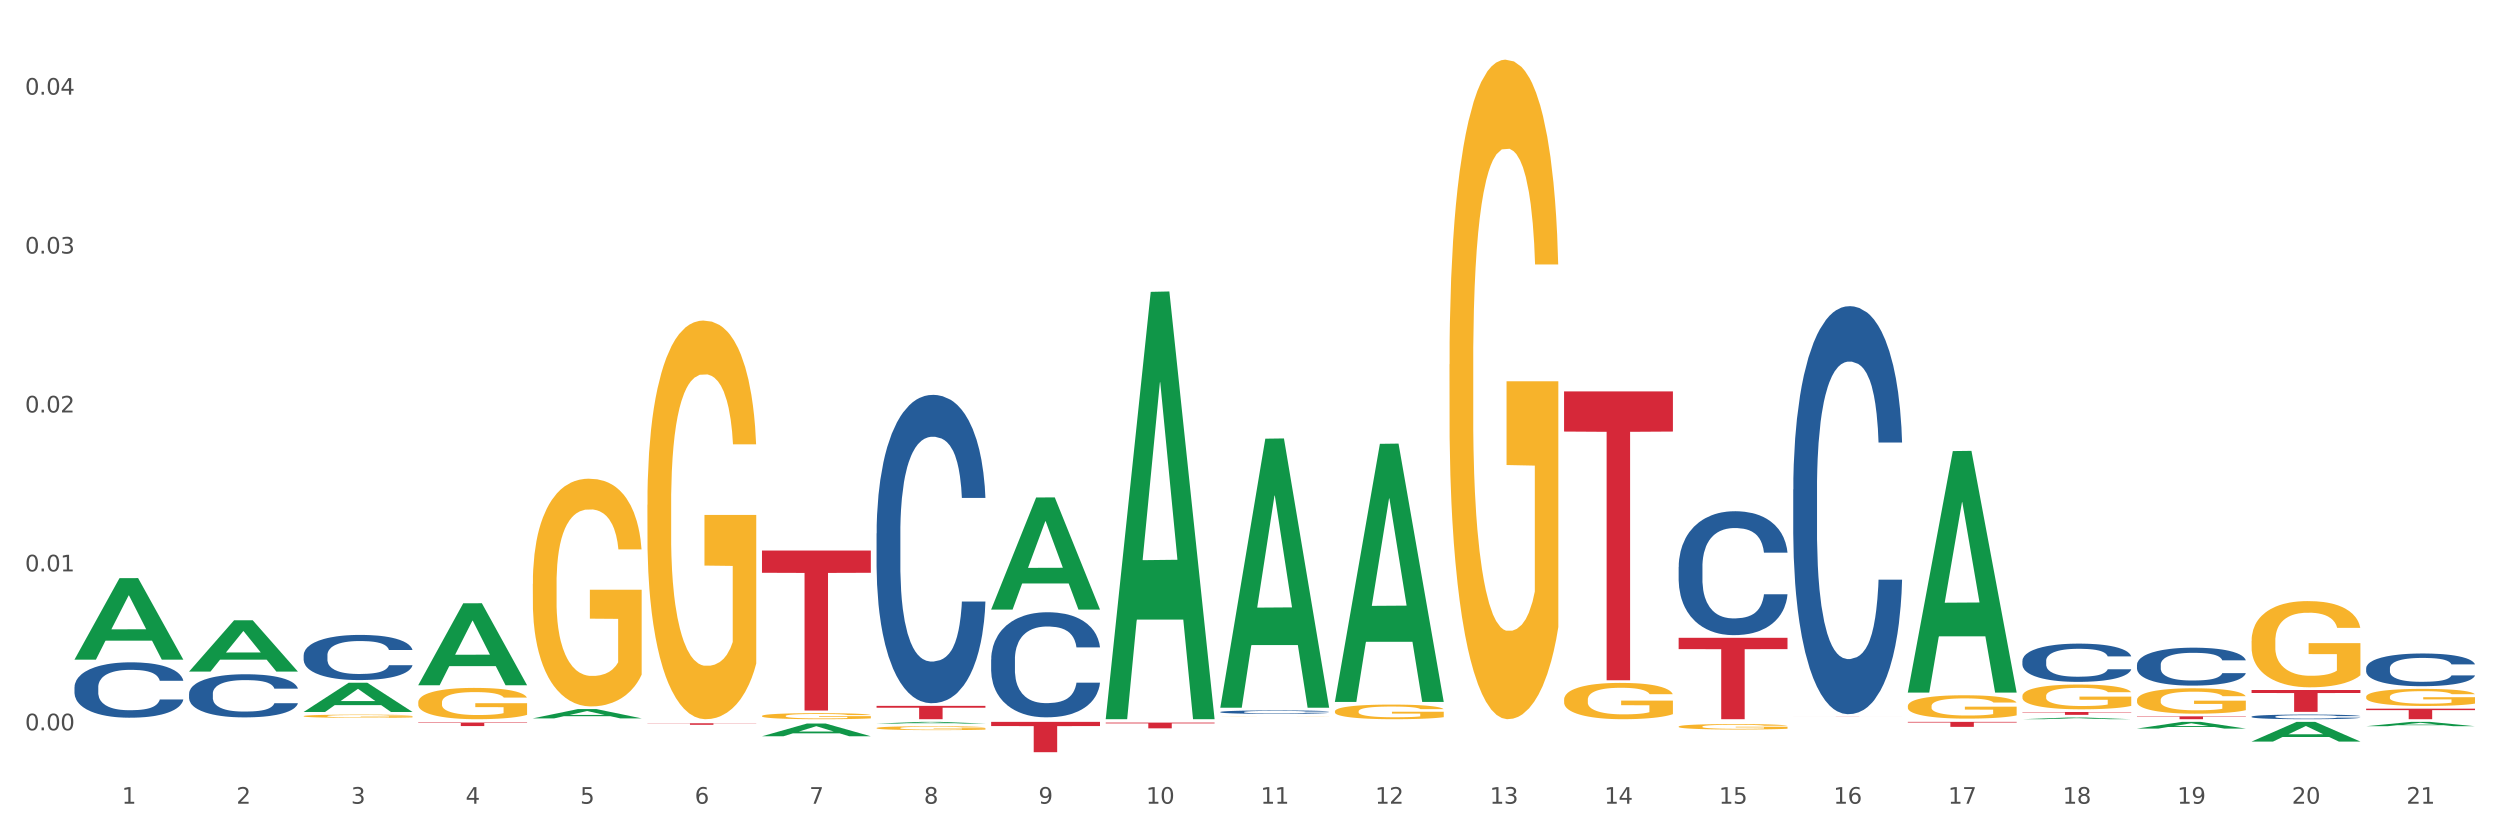 <?xml version="1.0" encoding="utf-8" standalone="no"?>
<!DOCTYPE svg PUBLIC "-//W3C//DTD SVG 1.1//EN"
  "http://www.w3.org/Graphics/SVG/1.1/DTD/svg11.dtd">
<svg xmlns:xlink="http://www.w3.org/1999/xlink" width="1080pt" height="360pt" viewBox="0 0 1080 360" xmlns="http://www.w3.org/2000/svg" version="1.1">
 <rect x="0" y="0" width="1080" height="360" fill="#333333" stroke="none"/>
 <defs>
  <style type="text/css">*{stroke-linejoin: round; stroke-linecap: butt}</style>
 </defs>
 <g id="figure_1">
  <g id="patch_1">
   <path d="M 0 360 
L 1080 360 
L 1080 0 
L 0 0 
z
" style="fill: #ffffff; stroke: #ffffff; stroke-linejoin: miter"/>
  </g>
  <g id="axes_1">
   <g id="matplotlib.axis_1">
    <g id="xtick_1">
     <g id="text_1">
      <!-- 1 -->
      <g style="fill: #4d4d4d" transform="translate(52.633 347.204) scale(0.096 -0.096)">
       <defs>
        <path id="DejaVuSans-31" d="M 794 531 
L 1825 531 
L 1825 4091 
L 703 3866 
L 703 4441 
L 1819 4666 
L 2450 4666 
L 2450 531 
L 3481 531 
L 3481 0 
L 794 0 
L 794 531 
z
" transform="scale(0.016)"/>
       </defs>
       <use xlink:href="#DejaVuSans-31"/>
      </g>
     </g>
    </g>
    <g id="xtick_2">
     <g id="text_2">
      <!-- 2 -->
      <g style="fill: #4d4d4d" transform="translate(102.133 347.204) scale(0.096 -0.096)">
       <defs>
        <path id="DejaVuSans-32" d="M 1228 531 
L 3431 531 
L 3431 0 
L 469 0 
L 469 531 
Q 828 903 1448 1529 
Q 2069 2156 2228 2338 
Q 2531 2678 2651 2914 
Q 2772 3150 2772 3378 
Q 2772 3750 2511 3984 
Q 2250 4219 1831 4219 
Q 1534 4219 1204 4116 
Q 875 4013 500 3803 
L 500 4441 
Q 881 4594 1212 4672 
Q 1544 4750 1819 4750 
Q 2544 4750 2975 4387 
Q 3406 4025 3406 3419 
Q 3406 3131 3298 2873 
Q 3191 2616 2906 2266 
Q 2828 2175 2409 1742 
Q 1991 1309 1228 531 
z
" transform="scale(0.016)"/>
       </defs>
       <use xlink:href="#DejaVuSans-32"/>
      </g>
     </g>
    </g>
    <g id="xtick_3">
     <g id="text_3">
      <!-- 3 -->
      <g style="fill: #4d4d4d" transform="translate(151.633 347.204) scale(0.096 -0.096)">
       <defs>
        <path id="DejaVuSans-33" d="M 2597 2516 
Q 3050 2419 3304 2112 
Q 3559 1806 3559 1356 
Q 3559 666 3084 287 
Q 2609 -91 1734 -91 
Q 1441 -91 1130 -33 
Q 819 25 488 141 
L 488 750 
Q 750 597 1062 519 
Q 1375 441 1716 441 
Q 2309 441 2620 675 
Q 2931 909 2931 1356 
Q 2931 1769 2642 2001 
Q 2353 2234 1838 2234 
L 1294 2234 
L 1294 2753 
L 1863 2753 
Q 2328 2753 2575 2939 
Q 2822 3125 2822 3475 
Q 2822 3834 2567 4026 
Q 2313 4219 1838 4219 
Q 1578 4219 1281 4162 
Q 984 4106 628 3988 
L 628 4550 
Q 988 4650 1302 4700 
Q 1616 4750 1894 4750 
Q 2613 4750 3031 4423 
Q 3450 4097 3450 3541 
Q 3450 3153 3228 2886 
Q 3006 2619 2597 2516 
z
" transform="scale(0.016)"/>
       </defs>
       <use xlink:href="#DejaVuSans-33"/>
      </g>
     </g>
    </g>
    <g id="xtick_4">
     <g id="text_4">
      <!-- 4 -->
      <g style="fill: #4d4d4d" transform="translate(201.133 347.204) scale(0.096 -0.096)">
       <defs>
        <path id="DejaVuSans-34" d="M 2419 4116 
L 825 1625 
L 2419 1625 
L 2419 4116 
z
M 2253 4666 
L 3047 4666 
L 3047 1625 
L 3713 1625 
L 3713 1100 
L 3047 1100 
L 3047 0 
L 2419 0 
L 2419 1100 
L 313 1100 
L 313 1709 
L 2253 4666 
z
" transform="scale(0.016)"/>
       </defs>
       <use xlink:href="#DejaVuSans-34"/>
      </g>
     </g>
    </g>
    <g id="xtick_5">
     <g id="text_5">
      <!-- 5 -->
      <g style="fill: #4d4d4d" transform="translate(250.633 347.204) scale(0.096 -0.096)">
       <defs>
        <path id="DejaVuSans-35" d="M 691 4666 
L 3169 4666 
L 3169 4134 
L 1269 4134 
L 1269 2991 
Q 1406 3038 1543 3061 
Q 1681 3084 1819 3084 
Q 2600 3084 3056 2656 
Q 3513 2228 3513 1497 
Q 3513 744 3044 326 
Q 2575 -91 1722 -91 
Q 1428 -91 1123 -41 
Q 819 9 494 109 
L 494 744 
Q 775 591 1075 516 
Q 1375 441 1709 441 
Q 2250 441 2565 725 
Q 2881 1009 2881 1497 
Q 2881 1984 2565 2268 
Q 2250 2553 1709 2553 
Q 1456 2553 1204 2497 
Q 953 2441 691 2322 
L 691 4666 
z
" transform="scale(0.016)"/>
       </defs>
       <use xlink:href="#DejaVuSans-35"/>
      </g>
     </g>
    </g>
    <g id="xtick_6">
     <g id="text_6">
      <!-- 6 -->
      <g style="fill: #4d4d4d" transform="translate(300.134 347.204) scale(0.096 -0.096)">
       <defs>
        <path id="DejaVuSans-36" d="M 2113 2584 
Q 1688 2584 1439 2293 
Q 1191 2003 1191 1497 
Q 1191 994 1439 701 
Q 1688 409 2113 409 
Q 2538 409 2786 701 
Q 3034 994 3034 1497 
Q 3034 2003 2786 2293 
Q 2538 2584 2113 2584 
z
M 3366 4563 
L 3366 3988 
Q 3128 4100 2886 4159 
Q 2644 4219 2406 4219 
Q 1781 4219 1451 3797 
Q 1122 3375 1075 2522 
Q 1259 2794 1537 2939 
Q 1816 3084 2150 3084 
Q 2853 3084 3261 2657 
Q 3669 2231 3669 1497 
Q 3669 778 3244 343 
Q 2819 -91 2113 -91 
Q 1303 -91 875 529 
Q 447 1150 447 2328 
Q 447 3434 972 4092 
Q 1497 4750 2381 4750 
Q 2619 4750 2861 4703 
Q 3103 4656 3366 4563 
z
" transform="scale(0.016)"/>
       </defs>
       <use xlink:href="#DejaVuSans-36"/>
      </g>
     </g>
    </g>
    <g id="xtick_7">
     <g id="text_7">
      <!-- 7 -->
      <g style="fill: #4d4d4d" transform="translate(349.634 347.204) scale(0.096 -0.096)">
       <defs>
        <path id="DejaVuSans-37" d="M 525 4666 
L 3525 4666 
L 3525 4397 
L 1831 0 
L 1172 0 
L 2766 4134 
L 525 4134 
L 525 4666 
z
" transform="scale(0.016)"/>
       </defs>
       <use xlink:href="#DejaVuSans-37"/>
      </g>
     </g>
    </g>
    <g id="xtick_8">
     <g id="text_8">
      <!-- 8 -->
      <g style="fill: #4d4d4d" transform="translate(399.134 347.204) scale(0.096 -0.096)">
       <defs>
        <path id="DejaVuSans-38" d="M 2034 2216 
Q 1584 2216 1326 1975 
Q 1069 1734 1069 1313 
Q 1069 891 1326 650 
Q 1584 409 2034 409 
Q 2484 409 2743 651 
Q 3003 894 3003 1313 
Q 3003 1734 2745 1975 
Q 2488 2216 2034 2216 
z
M 1403 2484 
Q 997 2584 770 2862 
Q 544 3141 544 3541 
Q 544 4100 942 4425 
Q 1341 4750 2034 4750 
Q 2731 4750 3128 4425 
Q 3525 4100 3525 3541 
Q 3525 3141 3298 2862 
Q 3072 2584 2669 2484 
Q 3125 2378 3379 2068 
Q 3634 1759 3634 1313 
Q 3634 634 3220 271 
Q 2806 -91 2034 -91 
Q 1263 -91 848 271 
Q 434 634 434 1313 
Q 434 1759 690 2068 
Q 947 2378 1403 2484 
z
M 1172 3481 
Q 1172 3119 1398 2916 
Q 1625 2713 2034 2713 
Q 2441 2713 2670 2916 
Q 2900 3119 2900 3481 
Q 2900 3844 2670 4047 
Q 2441 4250 2034 4250 
Q 1625 4250 1398 4047 
Q 1172 3844 1172 3481 
z
" transform="scale(0.016)"/>
       </defs>
       <use xlink:href="#DejaVuSans-38"/>
      </g>
     </g>
    </g>
    <g id="xtick_9">
     <g id="text_9">
      <!-- 9 -->
      <g style="fill: #4d4d4d" transform="translate(448.634 347.204) scale(0.096 -0.096)">
       <defs>
        <path id="DejaVuSans-39" d="M 703 97 
L 703 672 
Q 941 559 1184 500 
Q 1428 441 1663 441 
Q 2288 441 2617 861 
Q 2947 1281 2994 2138 
Q 2813 1869 2534 1725 
Q 2256 1581 1919 1581 
Q 1219 1581 811 2004 
Q 403 2428 403 3163 
Q 403 3881 828 4315 
Q 1253 4750 1959 4750 
Q 2769 4750 3195 4129 
Q 3622 3509 3622 2328 
Q 3622 1225 3098 567 
Q 2575 -91 1691 -91 
Q 1453 -91 1209 -44 
Q 966 3 703 97 
z
M 1959 2075 
Q 2384 2075 2632 2365 
Q 2881 2656 2881 3163 
Q 2881 3666 2632 3958 
Q 2384 4250 1959 4250 
Q 1534 4250 1286 3958 
Q 1038 3666 1038 3163 
Q 1038 2656 1286 2365 
Q 1534 2075 1959 2075 
z
" transform="scale(0.016)"/>
       </defs>
       <use xlink:href="#DejaVuSans-39"/>
      </g>
     </g>
    </g>
    <g id="xtick_10">
     <g id="text_10">
      <!-- 10 -->
      <g style="fill: #4d4d4d" transform="translate(495.079 347.204) scale(0.096 -0.096)">
       <defs>
        <path id="DejaVuSans-30" d="M 2034 4250 
Q 1547 4250 1301 3770 
Q 1056 3291 1056 2328 
Q 1056 1369 1301 889 
Q 1547 409 2034 409 
Q 2525 409 2770 889 
Q 3016 1369 3016 2328 
Q 3016 3291 2770 3770 
Q 2525 4250 2034 4250 
z
M 2034 4750 
Q 2819 4750 3233 4129 
Q 3647 3509 3647 2328 
Q 3647 1150 3233 529 
Q 2819 -91 2034 -91 
Q 1250 -91 836 529 
Q 422 1150 422 2328 
Q 422 3509 836 4129 
Q 1250 4750 2034 4750 
z
" transform="scale(0.016)"/>
       </defs>
       <use xlink:href="#DejaVuSans-31"/>
       <use xlink:href="#DejaVuSans-30" transform="translate(63.623 0)"/>
      </g>
     </g>
    </g>
    <g id="xtick_11">
     <g id="text_11">
      <!-- 11 -->
      <g style="fill: #4d4d4d" transform="translate(544.58 347.204) scale(0.096 -0.096)">
       <use xlink:href="#DejaVuSans-31"/>
       <use xlink:href="#DejaVuSans-31" transform="translate(63.623 0)"/>
      </g>
     </g>
    </g>
    <g id="xtick_12">
     <g id="text_12">
      <!-- 12 -->
      <g style="fill: #4d4d4d" transform="translate(594.08 347.204) scale(0.096 -0.096)">
       <use xlink:href="#DejaVuSans-31"/>
       <use xlink:href="#DejaVuSans-32" transform="translate(63.623 0)"/>
      </g>
     </g>
    </g>
    <g id="xtick_13">
     <g id="text_13">
      <!-- 13 -->
      <g style="fill: #4d4d4d" transform="translate(643.58 347.204) scale(0.096 -0.096)">
       <use xlink:href="#DejaVuSans-31"/>
       <use xlink:href="#DejaVuSans-33" transform="translate(63.623 0)"/>
      </g>
     </g>
    </g>
    <g id="xtick_14">
     <g id="text_14">
      <!-- 14 -->
      <g style="fill: #4d4d4d" transform="translate(693.08 347.204) scale(0.096 -0.096)">
       <use xlink:href="#DejaVuSans-31"/>
       <use xlink:href="#DejaVuSans-34" transform="translate(63.623 0)"/>
      </g>
     </g>
    </g>
    <g id="xtick_15">
     <g id="text_15">
      <!-- 15 -->
      <g style="fill: #4d4d4d" transform="translate(742.58 347.204) scale(0.096 -0.096)">
       <use xlink:href="#DejaVuSans-31"/>
       <use xlink:href="#DejaVuSans-35" transform="translate(63.623 0)"/>
      </g>
     </g>
    </g>
    <g id="xtick_16">
     <g id="text_16">
      <!-- 16 -->
      <g style="fill: #4d4d4d" transform="translate(792.08 347.204) scale(0.096 -0.096)">
       <use xlink:href="#DejaVuSans-31"/>
       <use xlink:href="#DejaVuSans-36" transform="translate(63.623 0)"/>
      </g>
     </g>
    </g>
    <g id="xtick_17">
     <g id="text_17">
      <!-- 17 -->
      <g style="fill: #4d4d4d" transform="translate(841.58 347.204) scale(0.096 -0.096)">
       <use xlink:href="#DejaVuSans-31"/>
       <use xlink:href="#DejaVuSans-37" transform="translate(63.623 0)"/>
      </g>
     </g>
    </g>
    <g id="xtick_18">
     <g id="text_18">
      <!-- 18 -->
      <g style="fill: #4d4d4d" transform="translate(891.08 347.204) scale(0.096 -0.096)">
       <use xlink:href="#DejaVuSans-31"/>
       <use xlink:href="#DejaVuSans-38" transform="translate(63.623 0)"/>
      </g>
     </g>
    </g>
    <g id="xtick_19">
     <g id="text_19">
      <!-- 19 -->
      <g style="fill: #4d4d4d" transform="translate(940.58 347.204) scale(0.096 -0.096)">
       <use xlink:href="#DejaVuSans-31"/>
       <use xlink:href="#DejaVuSans-39" transform="translate(63.623 0)"/>
      </g>
     </g>
    </g>
    <g id="xtick_20">
     <g id="text_20">
      <!-- 20 -->
      <g style="fill: #4d4d4d" transform="translate(990.08 347.204) scale(0.096 -0.096)">
       <use xlink:href="#DejaVuSans-32"/>
       <use xlink:href="#DejaVuSans-30" transform="translate(63.623 0)"/>
      </g>
     </g>
    </g>
    <g id="xtick_21">
     <g id="text_21">
      <!-- 21 -->
      <g style="fill: #4d4d4d" transform="translate(1039.58 347.204) scale(0.096 -0.096)">
       <use xlink:href="#DejaVuSans-32"/>
       <use xlink:href="#DejaVuSans-31" transform="translate(63.623 0)"/>
      </g>
     </g>
    </g>
    <g id="xtick_22"/>
    <g id="xtick_23"/>
    <g id="xtick_24"/>
    <g id="xtick_25"/>
    <g id="xtick_26"/>
    <g id="xtick_27"/>
    <g id="xtick_28"/>
    <g id="xtick_29"/>
    <g id="xtick_30"/>
    <g id="xtick_31"/>
    <g id="xtick_32"/>
    <g id="xtick_33"/>
    <g id="xtick_34"/>
    <g id="xtick_35"/>
    <g id="xtick_36"/>
    <g id="xtick_37"/>
    <g id="xtick_38"/>
    <g id="xtick_39"/>
    <g id="xtick_40"/>
    <g id="xtick_41"/>
   </g>
   <g id="matplotlib.axis_2">
    <g id="ytick_1">
     <g id="text_22">
      <!-- 0.00 -->
      <g style="fill: #4d4d4d" transform="translate(10.8 315.493) scale(0.096 -0.096)">
       <defs>
        <path id="DejaVuSans-2e" d="M 684 794 
L 1344 794 
L 1344 0 
L 684 0 
L 684 794 
z
" transform="scale(0.016)"/>
       </defs>
       <use xlink:href="#DejaVuSans-30"/>
       <use xlink:href="#DejaVuSans-2e" transform="translate(63.623 0)"/>
       <use xlink:href="#DejaVuSans-30" transform="translate(95.41 0)"/>
       <use xlink:href="#DejaVuSans-30" transform="translate(159.033 0)"/>
      </g>
     </g>
    </g>
    <g id="ytick_2">
     <g id="text_23">
      <!-- 0.01 -->
      <g style="fill: #4d4d4d" transform="translate(10.8 246.844) scale(0.096 -0.096)">
       <use xlink:href="#DejaVuSans-30"/>
       <use xlink:href="#DejaVuSans-2e" transform="translate(63.623 0)"/>
       <use xlink:href="#DejaVuSans-30" transform="translate(95.41 0)"/>
       <use xlink:href="#DejaVuSans-31" transform="translate(159.033 0)"/>
      </g>
     </g>
    </g>
    <g id="ytick_3">
     <g id="text_24">
      <!-- 0.02 -->
      <g style="fill: #4d4d4d" transform="translate(10.8 178.194) scale(0.096 -0.096)">
       <use xlink:href="#DejaVuSans-30"/>
       <use xlink:href="#DejaVuSans-2e" transform="translate(63.623 0)"/>
       <use xlink:href="#DejaVuSans-30" transform="translate(95.41 0)"/>
       <use xlink:href="#DejaVuSans-32" transform="translate(159.033 0)"/>
      </g>
     </g>
    </g>
    <g id="ytick_4">
     <g id="text_25">
      <!-- 0.03 -->
      <g style="fill: #4d4d4d" transform="translate(10.8 109.545) scale(0.096 -0.096)">
       <use xlink:href="#DejaVuSans-30"/>
       <use xlink:href="#DejaVuSans-2e" transform="translate(63.623 0)"/>
       <use xlink:href="#DejaVuSans-30" transform="translate(95.41 0)"/>
       <use xlink:href="#DejaVuSans-33" transform="translate(159.033 0)"/>
      </g>
     </g>
    </g>
    <g id="ytick_5">
     <g id="text_26">
      <!-- 0.04 -->
      <g style="fill: #4d4d4d" transform="translate(10.8 40.896) scale(0.096 -0.096)">
       <use xlink:href="#DejaVuSans-30"/>
       <use xlink:href="#DejaVuSans-2e" transform="translate(63.623 0)"/>
       <use xlink:href="#DejaVuSans-30" transform="translate(95.41 0)"/>
       <use xlink:href="#DejaVuSans-34" transform="translate(159.033 0)"/>
      </g>
     </g>
    </g>
    <g id="ytick_6"/>
    <g id="ytick_7"/>
    <g id="ytick_8"/>
    <g id="ytick_9"/>
   </g>
   <g id="PolyCollection_1">
    <path d="M 32.175 284.91 
L 32.223 284.877 
L 51.615 249.768 
L 59.663 249.735 
L 79.2 284.976 
L 69.892 284.976 
L 65.674 276.77 
L 45.652 276.77 
L 45.507 276.902 
L 41.435 284.976 
L 32.175 284.976 
L 32.175 284.91 
L 48.173 271.873 
L 63.153 271.839 
L 55.736 257.247 
L 55.639 257.18 
L 55.542 257.28 
L 48.125 271.839 
L 48.173 271.873 
L 32.175 284.91 
z
" clip-path="url(#p26eadbc33d)" style="fill: #109648"/>
    <path d="M 428.175 284.888 
L 428.231 284.846 
L 428.231 283.685 
L 428.397 282.109 
L 429.009 279.206 
L 429.787 277.009 
L 431.121 274.437 
L 431.844 273.359 
L 432.789 272.157 
L 434.734 270.207 
L 436.957 268.549 
L 438.514 267.636 
L 439.681 267.056 
L 442.294 266.019 
L 443.794 265.563 
L 445.351 265.19 
L 446.685 264.941 
L 448.908 264.65 
L 450.687 264.526 
L 452.744 264.485 
L 454.467 264.526 
L 456.746 264.692 
L 460.081 265.19 
L 461.359 265.48 
L 463.082 265.978 
L 464.861 266.641 
L 466.306 267.305 
L 467.974 268.258 
L 469.697 269.502 
L 471.365 271.078 
L 472.532 272.53 
L 473.477 274.064 
L 474.311 275.93 
L 474.922 277.962 
L 475.2 279.663 
L 465.028 279.663 
L 464.75 278.128 
L 464.194 276.469 
L 463.638 275.35 
L 463.027 274.437 
L 462.082 273.401 
L 461.248 272.737 
L 459.859 271.949 
L 458.58 271.452 
L 457.524 271.161 
L 456.245 270.912 
L 453.522 270.664 
L 451.576 270.664 
L 450.353 270.747 
L 448.853 270.954 
L 447.574 271.244 
L 446.073 271.742 
L 444.906 272.281 
L 443.739 272.986 
L 443.072 273.484 
L 442.071 274.396 
L 441.404 275.142 
L 440.515 276.428 
L 440.015 277.34 
L 439.125 279.704 
L 438.736 281.446 
L 438.569 282.648 
L 438.458 283.976 
L 438.458 290.445 
L 438.792 293.348 
L 439.07 294.592 
L 439.514 296.002 
L 440.348 297.827 
L 441.571 299.61 
L 442.849 300.895 
L 443.906 301.683 
L 444.906 302.264 
L 445.907 302.72 
L 447.13 303.135 
L 448.13 303.384 
L 449.631 303.632 
L 451.41 303.757 
L 452.799 303.757 
L 455.634 303.549 
L 456.913 303.342 
L 458.135 303.052 
L 459.469 302.596 
L 460.526 302.098 
L 461.137 301.725 
L 462.137 300.937 
L 462.916 300.107 
L 463.583 299.154 
L 464.027 298.324 
L 464.528 297.08 
L 464.917 295.67 
L 465.028 294.924 
L 475.2 294.924 
L 474.978 296.417 
L 474.589 297.868 
L 473.81 299.817 
L 473.199 300.937 
L 472.254 302.305 
L 471.253 303.466 
L 469.864 304.752 
L 468.585 305.706 
L 467.251 306.535 
L 465.806 307.282 
L 463.194 308.318 
L 462.249 308.609 
L 460.248 309.106 
L 458.691 309.397 
L 456.412 309.687 
L 454.078 309.853 
L 451.632 309.894 
L 449.464 309.811 
L 447.074 309.563 
L 445.573 309.314 
L 443.906 308.94 
L 441.96 308.36 
L 440.126 307.655 
L 438.403 306.826 
L 436.791 305.872 
L 435.29 304.793 
L 433.344 303.01 
L 431.899 301.269 
L 430.843 299.651 
L 430.12 298.283 
L 429.398 296.541 
L 429.009 295.338 
L 428.397 292.435 
L 428.175 289.74 
L 428.175 284.888 
z
" clip-path="url(#p26eadbc33d)" style="fill: #255c99"/>
    <path d="M 378.675 230.433 
L 378.731 230.312 
L 378.731 226.905 
L 378.897 222.282 
L 379.509 213.766 
L 380.287 207.319 
L 381.621 199.776 
L 382.344 196.613 
L 383.289 193.085 
L 385.234 187.367 
L 387.457 182.501 
L 389.014 179.824 
L 390.181 178.121 
L 392.794 175.079 
L 394.294 173.741 
L 395.851 172.646 
L 397.185 171.916 
L 399.408 171.065 
L 401.187 170.7 
L 403.244 170.578 
L 404.967 170.7 
L 407.246 171.186 
L 410.581 172.646 
L 411.859 173.498 
L 413.582 174.958 
L 415.361 176.904 
L 416.806 178.851 
L 418.474 181.649 
L 420.197 185.299 
L 421.865 189.922 
L 423.032 194.18 
L 423.977 198.681 
L 424.811 204.155 
L 425.422 210.117 
L 425.7 215.105 
L 415.528 215.105 
L 415.25 210.603 
L 414.694 205.737 
L 414.138 202.452 
L 413.527 199.776 
L 412.582 196.734 
L 411.748 194.788 
L 410.359 192.476 
L 409.08 191.017 
L 408.024 190.165 
L 406.745 189.435 
L 404.022 188.705 
L 402.076 188.705 
L 400.853 188.948 
L 399.353 189.557 
L 398.074 190.408 
L 396.573 191.868 
L 395.406 193.45 
L 394.239 195.518 
L 393.572 196.978 
L 392.571 199.654 
L 391.904 201.844 
L 391.015 205.615 
L 390.515 208.292 
L 389.625 215.226 
L 389.236 220.336 
L 389.069 223.864 
L 388.958 227.757 
L 388.958 246.735 
L 389.292 255.251 
L 389.57 258.901 
L 390.014 263.037 
L 390.848 268.39 
L 392.071 273.621 
L 393.349 277.393 
L 394.406 279.704 
L 395.406 281.407 
L 396.407 282.746 
L 397.63 283.962 
L 398.63 284.692 
L 400.131 285.422 
L 401.91 285.787 
L 403.299 285.787 
L 406.134 285.179 
L 407.413 284.571 
L 408.635 283.719 
L 409.969 282.381 
L 411.026 280.921 
L 411.637 279.826 
L 412.637 277.514 
L 413.416 275.081 
L 414.083 272.283 
L 414.527 269.85 
L 415.028 266.2 
L 415.417 262.064 
L 415.528 259.874 
L 425.7 259.874 
L 425.478 264.254 
L 425.089 268.512 
L 424.31 274.23 
L 423.699 277.514 
L 422.754 281.529 
L 421.753 284.935 
L 420.364 288.707 
L 419.085 291.505 
L 417.751 293.938 
L 416.306 296.128 
L 413.694 299.169 
L 412.749 300.021 
L 410.748 301.481 
L 409.191 302.332 
L 406.912 303.184 
L 404.578 303.671 
L 402.132 303.792 
L 399.964 303.549 
L 397.574 302.819 
L 396.073 302.089 
L 394.406 300.994 
L 392.46 299.291 
L 390.626 297.223 
L 388.903 294.79 
L 387.291 291.992 
L 385.79 288.828 
L 383.844 283.597 
L 382.399 278.488 
L 381.343 273.743 
L 380.62 269.728 
L 379.898 264.619 
L 379.509 261.091 
L 378.897 252.575 
L 378.675 244.667 
L 378.675 230.433 
z
" clip-path="url(#p26eadbc33d)" style="fill: #255c99"/>
    <path d="M 131.175 283.047 
L 131.231 283.029 
L 131.231 282.53 
L 131.397 281.853 
L 132.009 280.606 
L 132.787 279.661 
L 134.121 278.556 
L 134.844 278.093 
L 135.789 277.576 
L 137.734 276.739 
L 139.957 276.026 
L 141.514 275.634 
L 142.681 275.385 
L 145.294 274.939 
L 146.794 274.743 
L 148.351 274.583 
L 149.685 274.476 
L 151.908 274.351 
L 153.687 274.298 
L 155.744 274.28 
L 157.467 274.298 
L 159.746 274.369 
L 163.081 274.583 
L 164.359 274.707 
L 166.082 274.921 
L 167.861 275.206 
L 169.306 275.491 
L 170.974 275.901 
L 172.697 276.436 
L 174.365 277.113 
L 175.532 277.737 
L 176.477 278.396 
L 177.311 279.198 
L 177.922 280.071 
L 178.2 280.802 
L 168.028 280.802 
L 167.75 280.142 
L 167.194 279.43 
L 166.638 278.948 
L 166.027 278.556 
L 165.082 278.111 
L 164.248 277.826 
L 162.859 277.487 
L 161.58 277.273 
L 160.524 277.149 
L 159.245 277.042 
L 156.522 276.935 
L 154.576 276.935 
L 153.353 276.97 
L 151.853 277.06 
L 150.574 277.184 
L 149.073 277.398 
L 147.906 277.63 
L 146.739 277.933 
L 146.072 278.147 
L 145.071 278.539 
L 144.404 278.859 
L 143.515 279.412 
L 143.015 279.804 
L 142.125 280.819 
L 141.736 281.568 
L 141.569 282.085 
L 141.458 282.655 
L 141.458 285.435 
L 141.792 286.682 
L 142.07 287.217 
L 142.514 287.822 
L 143.348 288.607 
L 144.571 289.373 
L 145.849 289.925 
L 146.906 290.264 
L 147.906 290.513 
L 148.907 290.709 
L 150.13 290.887 
L 151.13 290.994 
L 152.631 291.101 
L 154.41 291.155 
L 155.799 291.155 
L 158.634 291.066 
L 159.912 290.977 
L 161.135 290.852 
L 162.469 290.656 
L 163.526 290.442 
L 164.137 290.282 
L 165.137 289.943 
L 165.916 289.587 
L 166.583 289.177 
L 167.027 288.82 
L 167.528 288.286 
L 167.917 287.68 
L 168.028 287.359 
L 178.2 287.359 
L 177.978 288.001 
L 177.589 288.624 
L 176.81 289.462 
L 176.199 289.943 
L 175.254 290.531 
L 174.253 291.03 
L 172.864 291.582 
L 171.585 291.992 
L 170.251 292.349 
L 168.806 292.669 
L 166.194 293.115 
L 165.249 293.24 
L 163.248 293.453 
L 161.691 293.578 
L 159.412 293.703 
L 157.078 293.774 
L 154.632 293.792 
L 152.464 293.756 
L 150.074 293.649 
L 148.573 293.543 
L 146.906 293.382 
L 144.96 293.133 
L 143.126 292.83 
L 141.403 292.473 
L 139.791 292.064 
L 138.29 291.6 
L 136.344 290.834 
L 134.899 290.086 
L 133.843 289.391 
L 133.12 288.803 
L 132.398 288.054 
L 132.009 287.537 
L 131.397 286.29 
L 131.175 285.132 
L 131.175 283.047 
z
" clip-path="url(#p26eadbc33d)" style="fill: #255c99"/>
    <path d="M 81.675 299.649 
L 81.731 299.632 
L 81.731 299.156 
L 81.897 298.509 
L 82.509 297.317 
L 83.287 296.415 
L 84.621 295.359 
L 85.344 294.917 
L 86.289 294.423 
L 88.234 293.623 
L 90.457 292.942 
L 92.014 292.567 
L 93.181 292.329 
L 95.794 291.903 
L 97.294 291.716 
L 98.851 291.563 
L 100.185 291.461 
L 102.408 291.341 
L 104.187 291.29 
L 106.244 291.273 
L 107.967 291.29 
L 110.246 291.358 
L 113.581 291.563 
L 114.859 291.682 
L 116.582 291.886 
L 118.361 292.159 
L 119.806 292.431 
L 121.474 292.823 
L 123.197 293.333 
L 124.865 293.98 
L 126.032 294.576 
L 126.977 295.206 
L 127.811 295.972 
L 128.422 296.806 
L 128.7 297.504 
L 118.528 297.504 
L 118.25 296.874 
L 117.694 296.193 
L 117.138 295.734 
L 116.527 295.359 
L 115.582 294.934 
L 114.748 294.661 
L 113.359 294.338 
L 112.08 294.133 
L 111.024 294.014 
L 109.745 293.912 
L 107.022 293.81 
L 105.076 293.81 
L 103.853 293.844 
L 102.353 293.929 
L 101.074 294.048 
L 99.573 294.253 
L 98.406 294.474 
L 97.239 294.763 
L 96.572 294.968 
L 95.571 295.342 
L 94.904 295.649 
L 94.015 296.176 
L 93.515 296.551 
L 92.625 297.521 
L 92.236 298.236 
L 92.069 298.73 
L 91.958 299.275 
L 91.958 301.931 
L 92.292 303.123 
L 92.57 303.633 
L 93.014 304.212 
L 93.848 304.961 
L 95.071 305.693 
L 96.349 306.221 
L 97.406 306.544 
L 98.406 306.783 
L 99.407 306.97 
L 100.63 307.14 
L 101.63 307.242 
L 103.131 307.345 
L 104.91 307.396 
L 106.299 307.396 
L 109.134 307.311 
L 110.412 307.225 
L 111.635 307.106 
L 112.969 306.919 
L 114.026 306.715 
L 114.637 306.561 
L 115.638 306.238 
L 116.416 305.898 
L 117.083 305.506 
L 117.527 305.165 
L 118.028 304.655 
L 118.417 304.076 
L 118.528 303.769 
L 128.7 303.769 
L 128.478 304.382 
L 128.089 304.978 
L 127.31 305.778 
L 126.699 306.238 
L 125.754 306.8 
L 124.753 307.277 
L 123.364 307.804 
L 122.085 308.196 
L 120.751 308.536 
L 119.306 308.843 
L 116.694 309.268 
L 115.749 309.388 
L 113.748 309.592 
L 112.191 309.711 
L 109.912 309.83 
L 107.578 309.898 
L 105.132 309.915 
L 102.964 309.881 
L 100.574 309.779 
L 99.073 309.677 
L 97.406 309.524 
L 95.46 309.285 
L 93.626 308.996 
L 91.903 308.656 
L 90.291 308.264 
L 88.79 307.821 
L 86.844 307.089 
L 85.399 306.374 
L 84.343 305.71 
L 83.62 305.148 
L 82.898 304.433 
L 82.509 303.94 
L 81.897 302.748 
L 81.675 301.641 
L 81.675 299.649 
z
" clip-path="url(#p26eadbc33d)" style="fill: #255c99"/>
    <path d="M 32.175 296.873 
L 32.231 296.851 
L 32.231 296.239 
L 32.397 295.409 
L 33.009 293.879 
L 33.787 292.721 
L 35.121 291.366 
L 35.844 290.798 
L 36.789 290.164 
L 38.734 289.137 
L 40.957 288.263 
L 42.514 287.782 
L 43.681 287.476 
L 46.294 286.929 
L 47.794 286.689 
L 49.351 286.492 
L 50.685 286.361 
L 52.908 286.208 
L 54.687 286.143 
L 56.744 286.121 
L 58.467 286.143 
L 60.746 286.23 
L 64.081 286.492 
L 65.359 286.645 
L 67.082 286.908 
L 68.861 287.257 
L 70.306 287.607 
L 71.974 288.11 
L 73.697 288.765 
L 75.365 289.596 
L 76.532 290.361 
L 77.477 291.169 
L 78.311 292.153 
L 78.922 293.223 
L 79.2 294.119 
L 69.028 294.119 
L 68.75 293.311 
L 68.194 292.437 
L 67.638 291.847 
L 67.027 291.366 
L 66.082 290.819 
L 65.248 290.47 
L 63.859 290.055 
L 62.58 289.792 
L 61.524 289.639 
L 60.245 289.508 
L 57.522 289.377 
L 55.576 289.377 
L 54.353 289.421 
L 52.853 289.53 
L 51.574 289.683 
L 50.073 289.945 
L 48.906 290.229 
L 47.739 290.601 
L 47.072 290.863 
L 46.071 291.344 
L 45.404 291.737 
L 44.515 292.415 
L 44.015 292.896 
L 43.125 294.141 
L 42.736 295.059 
L 42.569 295.693 
L 42.458 296.392 
L 42.458 299.802 
L 42.792 301.331 
L 43.07 301.987 
L 43.514 302.73 
L 44.348 303.692 
L 45.571 304.631 
L 46.849 305.309 
L 47.906 305.724 
L 48.906 306.03 
L 49.907 306.27 
L 51.13 306.489 
L 52.13 306.62 
L 53.631 306.751 
L 55.41 306.817 
L 56.799 306.817 
L 59.634 306.707 
L 60.913 306.598 
L 62.135 306.445 
L 63.469 306.205 
L 64.526 305.943 
L 65.137 305.746 
L 66.138 305.331 
L 66.916 304.894 
L 67.583 304.391 
L 68.027 303.954 
L 68.528 303.298 
L 68.917 302.555 
L 69.028 302.162 
L 79.2 302.162 
L 78.978 302.949 
L 78.589 303.713 
L 77.81 304.741 
L 77.199 305.331 
L 76.254 306.052 
L 75.253 306.664 
L 73.864 307.341 
L 72.585 307.844 
L 71.251 308.281 
L 69.806 308.674 
L 67.194 309.221 
L 66.249 309.374 
L 64.248 309.636 
L 62.691 309.789 
L 60.412 309.942 
L 58.078 310.029 
L 55.632 310.051 
L 53.464 310.007 
L 51.074 309.876 
L 49.573 309.745 
L 47.906 309.549 
L 45.96 309.243 
L 44.126 308.871 
L 42.403 308.434 
L 40.791 307.931 
L 39.29 307.363 
L 37.344 306.423 
L 35.899 305.505 
L 34.843 304.653 
L 34.12 303.932 
L 33.398 303.014 
L 33.009 302.38 
L 32.397 300.851 
L 32.175 299.43 
L 32.175 296.873 
z
" clip-path="url(#p26eadbc33d)" style="fill: #255c99"/>
    <path d="M 180.675 312.131 
L 227.7 312.131 
L 227.7 312.343 
L 209.202 312.345 
L 209.202 313.658 
L 199.062 313.658 
L 199.062 312.345 
L 180.675 312.343 
L 180.675 312.133 
L 180.675 312.131 
z
" clip-path="url(#p26eadbc33d)" style="fill: #d62839"/>
    <path d="M 279.675 312.445 
L 326.7 312.445 
L 326.7 312.539 
L 308.202 312.54 
L 308.202 313.123 
L 298.062 313.123 
L 298.062 312.54 
L 279.675 312.539 
L 279.675 312.445 
L 279.675 312.445 
z
" clip-path="url(#p26eadbc33d)" style="fill: #d62839"/>
    <path d="M 329.175 237.839 
L 376.2 237.839 
L 376.2 247.441 
L 357.702 247.506 
L 357.702 306.939 
L 347.562 306.939 
L 347.562 247.506 
L 329.175 247.441 
L 329.175 237.904 
L 329.175 237.839 
z
" clip-path="url(#p26eadbc33d)" style="fill: #d62839"/>
    <path d="M 378.675 304.937 
L 425.7 304.937 
L 425.7 305.738 
L 407.202 305.743 
L 407.202 310.701 
L 397.062 310.701 
L 397.062 305.743 
L 378.675 305.738 
L 378.675 304.942 
L 378.675 304.937 
z
" clip-path="url(#p26eadbc33d)" style="fill: #d62839"/>
    <path d="M 428.175 311.846 
L 475.2 311.846 
L 475.2 313.667 
L 456.702 313.679 
L 456.702 324.95 
L 446.562 324.95 
L 446.562 313.679 
L 428.175 313.667 
L 428.175 311.858 
L 428.175 311.846 
z
" clip-path="url(#p26eadbc33d)" style="fill: #d62839"/>
    <path d="M 477.675 312.159 
L 524.7 312.159 
L 524.7 312.503 
L 506.202 312.505 
L 506.202 314.633 
L 496.062 314.633 
L 496.062 312.505 
L 477.675 312.503 
L 477.675 312.162 
L 477.675 312.159 
z
" clip-path="url(#p26eadbc33d)" style="fill: #d62839"/>
    <path d="M 180.675 303.423 
L 180.731 303.41 
L 180.731 302.966 
L 180.842 302.582 
L 181.397 301.656 
L 182.23 300.889 
L 182.84 300.482 
L 183.451 300.148 
L 184.173 299.814 
L 185.061 299.468 
L 186.671 298.962 
L 187.67 298.702 
L 188.892 298.43 
L 191.113 298.035 
L 192.723 297.812 
L 194.388 297.627 
L 197.109 297.405 
L 198.885 297.306 
L 200.773 297.232 
L 203.049 297.182 
L 204.77 297.17 
L 208.546 297.207 
L 211.766 297.318 
L 213.32 297.405 
L 215.319 297.553 
L 216.374 297.652 
L 218.095 297.85 
L 219.872 298.109 
L 221.093 298.332 
L 222.925 298.752 
L 224.313 299.172 
L 225.59 299.691 
L 226.256 300.049 
L 226.756 300.383 
L 227.2 300.766 
L 227.644 301.371 
L 217.651 301.371 
L 217.262 300.939 
L 216.652 300.531 
L 215.763 300.136 
L 214.986 299.889 
L 213.654 299.58 
L 212.432 299.382 
L 211.155 299.234 
L 209.601 299.11 
L 208.379 299.048 
L 206.658 298.999 
L 203.271 299.011 
L 200.995 299.11 
L 199.441 299.234 
L 198.441 299.345 
L 197.553 299.468 
L 196.554 299.641 
L 195.388 299.901 
L 194.555 300.136 
L 193.722 300.432 
L 193.056 300.729 
L 192.445 301.075 
L 191.945 301.446 
L 191.557 301.829 
L 191.224 302.298 
L 190.946 303.077 
L 190.946 304.77 
L 191.057 305.153 
L 191.335 305.659 
L 191.668 306.043 
L 192.223 306.5 
L 192.723 306.809 
L 193.667 307.254 
L 194.721 307.624 
L 195.554 307.859 
L 196.387 308.057 
L 197.831 308.329 
L 199.441 308.551 
L 200.829 308.687 
L 202.716 308.811 
L 203.993 308.86 
L 205.104 308.885 
L 207.824 308.885 
L 209.767 308.848 
L 211.932 308.761 
L 213.598 308.65 
L 214.986 308.514 
L 216.541 308.292 
L 217.54 308.082 
L 217.54 305.499 
L 205.326 305.486 
L 205.326 303.769 
L 227.7 303.769 
L 227.7 308.811 
L 226.756 309.07 
L 225.701 309.305 
L 224.591 309.515 
L 222.925 309.774 
L 220.927 310.022 
L 219.15 310.195 
L 217.262 310.343 
L 215.042 310.479 
L 212.155 310.602 
L 210.378 310.652 
L 208.157 310.689 
L 205.548 310.701 
L 203.271 310.677 
L 201.051 310.615 
L 198.719 310.504 
L 196.443 310.343 
L 194.721 310.182 
L 193 309.985 
L 191.168 309.725 
L 189.725 309.478 
L 188.614 309.255 
L 187.393 308.971 
L 186.06 308.601 
L 185.061 308.267 
L 184.173 307.921 
L 183.229 307.476 
L 182.563 307.093 
L 181.896 306.611 
L 181.508 306.253 
L 181.064 305.697 
L 180.731 304.918 
L 180.675 303.423 
z
" clip-path="url(#p26eadbc33d)" style="fill: #f7b32b"/>
    <path d="M 725.175 275.531 
L 772.2 275.531 
L 772.2 280.419 
L 753.702 280.452 
L 753.702 310.701 
L 743.562 310.701 
L 743.562 280.452 
L 725.175 280.419 
L 725.175 275.564 
L 725.175 275.531 
z
" clip-path="url(#p26eadbc33d)" style="fill: #d62839"/>
    <path d="M 774.675 309.68 
L 821.7 309.68 
L 821.7 309.687 
L 803.202 309.687 
L 803.202 309.736 
L 793.062 309.736 
L 793.062 309.687 
L 774.675 309.687 
L 774.675 309.68 
L 774.675 309.68 
z
" clip-path="url(#p26eadbc33d)" style="fill: #d62839"/>
    <path d="M 824.175 311.846 
L 871.2 311.846 
L 871.2 312.145 
L 852.702 312.147 
L 852.702 314.003 
L 842.562 314.003 
L 842.562 312.147 
L 824.175 312.145 
L 824.175 311.848 
L 824.175 311.846 
z
" clip-path="url(#p26eadbc33d)" style="fill: #d62839"/>
    <path d="M 873.675 307.571 
L 920.7 307.571 
L 920.7 307.746 
L 902.202 307.747 
L 902.202 308.833 
L 892.062 308.833 
L 892.062 307.747 
L 873.675 307.746 
L 873.675 307.572 
L 873.675 307.571 
z
" clip-path="url(#p26eadbc33d)" style="fill: #d62839"/>
    <path d="M 923.175 309.465 
L 970.2 309.465 
L 970.2 309.636 
L 951.702 309.638 
L 951.702 310.701 
L 941.562 310.701 
L 941.562 309.638 
L 923.175 309.636 
L 923.175 309.466 
L 923.175 309.465 
z
" clip-path="url(#p26eadbc33d)" style="fill: #d62839"/>
    <path d="M 527.175 307.574 
L 527.231 307.573 
L 527.231 307.534 
L 527.397 307.482 
L 528.009 307.386 
L 528.787 307.313 
L 530.121 307.228 
L 530.844 307.193 
L 531.789 307.153 
L 533.734 307.088 
L 535.957 307.034 
L 537.514 307.003 
L 538.681 306.984 
L 541.294 306.95 
L 542.794 306.935 
L 544.351 306.922 
L 545.685 306.914 
L 547.908 306.905 
L 549.687 306.9 
L 551.744 306.899 
L 553.467 306.9 
L 555.746 306.906 
L 559.081 306.922 
L 560.359 306.932 
L 562.082 306.949 
L 563.861 306.97 
L 565.306 306.992 
L 566.974 307.024 
L 568.697 307.065 
L 570.365 307.117 
L 571.532 307.165 
L 572.477 307.216 
L 573.311 307.278 
L 573.922 307.345 
L 574.2 307.401 
L 564.028 307.401 
L 563.75 307.35 
L 563.194 307.296 
L 562.638 307.259 
L 562.027 307.228 
L 561.082 307.194 
L 560.248 307.172 
L 558.859 307.146 
L 557.58 307.13 
L 556.524 307.12 
L 555.245 307.112 
L 552.522 307.104 
L 550.576 307.104 
L 549.353 307.106 
L 547.853 307.113 
L 546.574 307.123 
L 545.073 307.139 
L 543.906 307.157 
L 542.739 307.18 
L 542.072 307.197 
L 541.071 307.227 
L 540.404 307.252 
L 539.515 307.294 
L 539.015 307.324 
L 538.125 307.403 
L 537.736 307.46 
L 537.569 307.5 
L 537.458 307.544 
L 537.458 307.758 
L 537.792 307.854 
L 538.07 307.895 
L 538.514 307.942 
L 539.348 308.002 
L 540.571 308.061 
L 541.849 308.104 
L 542.906 308.13 
L 543.906 308.149 
L 544.907 308.164 
L 546.13 308.178 
L 547.13 308.186 
L 548.631 308.194 
L 550.41 308.198 
L 551.799 308.198 
L 554.634 308.191 
L 555.913 308.185 
L 557.135 308.175 
L 558.469 308.16 
L 559.526 308.143 
L 560.137 308.131 
L 561.138 308.105 
L 561.916 308.078 
L 562.583 308.046 
L 563.027 308.019 
L 563.528 307.977 
L 563.917 307.931 
L 564.028 307.906 
L 574.2 307.906 
L 573.978 307.955 
L 573.589 308.003 
L 572.81 308.068 
L 572.199 308.105 
L 571.254 308.15 
L 570.253 308.189 
L 568.864 308.231 
L 567.585 308.263 
L 566.251 308.29 
L 564.806 308.315 
L 562.194 308.349 
L 561.249 308.359 
L 559.248 308.375 
L 557.691 308.385 
L 555.412 308.394 
L 553.078 308.4 
L 550.632 308.401 
L 548.464 308.399 
L 546.074 308.39 
L 544.573 308.382 
L 542.906 308.37 
L 540.96 308.351 
L 539.126 308.327 
L 537.403 308.3 
L 535.791 308.268 
L 534.29 308.233 
L 532.344 308.174 
L 530.899 308.116 
L 529.843 308.062 
L 529.12 308.017 
L 528.398 307.96 
L 528.009 307.92 
L 527.397 307.824 
L 527.175 307.735 
L 527.175 307.574 
z
" clip-path="url(#p26eadbc33d)" style="fill: #255c99"/>
    <path d="M 972.675 298.069 
L 1019.7 298.069 
L 1019.7 299.385 
L 1001.202 299.394 
L 1001.202 307.539 
L 991.062 307.539 
L 991.062 299.394 
L 972.675 299.385 
L 972.675 298.078 
L 972.675 298.069 
z
" clip-path="url(#p26eadbc33d)" style="fill: #d62839"/>
    <path d="M 725.175 244.902 
L 725.231 244.853 
L 725.231 243.484 
L 725.397 241.626 
L 726.009 238.203 
L 726.787 235.611 
L 728.121 232.579 
L 728.844 231.308 
L 729.789 229.89 
L 731.734 227.592 
L 733.957 225.636 
L 735.514 224.56 
L 736.681 223.876 
L 739.294 222.653 
L 740.794 222.115 
L 742.351 221.675 
L 743.685 221.382 
L 745.908 221.04 
L 747.687 220.893 
L 749.744 220.844 
L 751.467 220.893 
L 753.746 221.089 
L 757.081 221.675 
L 758.359 222.018 
L 760.082 222.604 
L 761.861 223.387 
L 763.306 224.169 
L 764.974 225.294 
L 766.697 226.761 
L 768.365 228.619 
L 769.532 230.33 
L 770.477 232.139 
L 771.311 234.34 
L 771.922 236.736 
L 772.2 238.741 
L 762.028 238.741 
L 761.75 236.931 
L 761.194 234.975 
L 760.638 233.655 
L 760.027 232.579 
L 759.082 231.357 
L 758.248 230.575 
L 756.859 229.646 
L 755.58 229.059 
L 754.524 228.717 
L 753.245 228.423 
L 750.522 228.13 
L 748.576 228.13 
L 747.353 228.228 
L 745.853 228.472 
L 744.574 228.814 
L 743.073 229.401 
L 741.906 230.037 
L 740.739 230.868 
L 740.072 231.455 
L 739.071 232.531 
L 738.404 233.411 
L 737.515 234.927 
L 737.015 236.002 
L 736.125 238.79 
L 735.736 240.843 
L 735.569 242.261 
L 735.458 243.826 
L 735.458 251.454 
L 735.792 254.877 
L 736.07 256.344 
L 736.514 258.006 
L 737.348 260.158 
L 738.571 262.26 
L 739.849 263.776 
L 740.906 264.705 
L 741.906 265.39 
L 742.907 265.928 
L 744.13 266.417 
L 745.13 266.71 
L 746.631 267.004 
L 748.41 267.15 
L 749.799 267.15 
L 752.634 266.906 
L 753.913 266.661 
L 755.135 266.319 
L 756.469 265.781 
L 757.526 265.194 
L 758.137 264.754 
L 759.138 263.825 
L 759.916 262.847 
L 760.583 261.723 
L 761.027 260.745 
L 761.528 259.278 
L 761.917 257.615 
L 762.028 256.735 
L 772.2 256.735 
L 771.978 258.495 
L 771.589 260.207 
L 770.81 262.505 
L 770.199 263.825 
L 769.254 265.439 
L 768.253 266.808 
L 766.864 268.324 
L 765.585 269.448 
L 764.251 270.426 
L 762.806 271.307 
L 760.194 272.529 
L 759.249 272.871 
L 757.248 273.458 
L 755.691 273.8 
L 753.412 274.143 
L 751.078 274.338 
L 748.632 274.387 
L 746.464 274.289 
L 744.074 273.996 
L 742.573 273.703 
L 740.906 273.262 
L 738.96 272.578 
L 737.126 271.747 
L 735.403 270.769 
L 733.791 269.644 
L 732.29 268.373 
L 730.344 266.27 
L 728.899 264.216 
L 727.843 262.309 
L 727.12 260.696 
L 726.398 258.642 
L 726.009 257.224 
L 725.397 253.801 
L 725.175 250.623 
L 725.175 244.902 
z
" clip-path="url(#p26eadbc33d)" style="fill: #255c99"/>
    <path d="M 873.675 285.467 
L 873.731 285.452 
L 873.731 285.029 
L 873.897 284.456 
L 874.509 283.399 
L 875.287 282.599 
L 876.621 281.662 
L 877.344 281.27 
L 878.289 280.832 
L 880.234 280.122 
L 882.457 279.519 
L 884.014 279.186 
L 885.181 278.975 
L 887.794 278.598 
L 889.294 278.431 
L 890.851 278.296 
L 892.185 278.205 
L 894.408 278.099 
L 896.187 278.054 
L 898.244 278.039 
L 899.967 278.054 
L 902.246 278.114 
L 905.581 278.296 
L 906.859 278.401 
L 908.582 278.582 
L 910.361 278.824 
L 911.806 279.066 
L 913.474 279.413 
L 915.197 279.866 
L 916.865 280.44 
L 918.032 280.968 
L 918.977 281.527 
L 919.811 282.206 
L 920.422 282.946 
L 920.7 283.565 
L 910.528 283.565 
L 910.25 283.006 
L 909.694 282.402 
L 909.138 281.995 
L 908.527 281.662 
L 907.582 281.285 
L 906.748 281.043 
L 905.359 280.757 
L 904.08 280.575 
L 903.024 280.47 
L 901.745 280.379 
L 899.022 280.289 
L 897.076 280.289 
L 895.853 280.319 
L 894.353 280.394 
L 893.074 280.5 
L 891.573 280.681 
L 890.406 280.877 
L 889.239 281.134 
L 888.572 281.315 
L 887.571 281.647 
L 886.904 281.919 
L 886.015 282.387 
L 885.515 282.719 
L 884.625 283.58 
L 884.236 284.214 
L 884.069 284.652 
L 883.958 285.135 
L 883.958 287.49 
L 884.292 288.547 
L 884.57 289 
L 885.014 289.513 
L 885.848 290.178 
L 887.071 290.827 
L 888.349 291.295 
L 889.406 291.582 
L 890.406 291.793 
L 891.407 291.959 
L 892.63 292.11 
L 893.63 292.201 
L 895.131 292.292 
L 896.91 292.337 
L 898.299 292.337 
L 901.134 292.261 
L 902.413 292.186 
L 903.635 292.08 
L 904.969 291.914 
L 906.026 291.733 
L 906.637 291.597 
L 907.638 291.31 
L 908.416 291.008 
L 909.083 290.661 
L 909.527 290.359 
L 910.028 289.906 
L 910.417 289.393 
L 910.528 289.121 
L 920.7 289.121 
L 920.478 289.664 
L 920.089 290.193 
L 919.31 290.903 
L 918.699 291.31 
L 917.754 291.808 
L 916.753 292.231 
L 915.364 292.699 
L 914.085 293.046 
L 912.751 293.348 
L 911.306 293.62 
L 908.694 293.998 
L 907.749 294.103 
L 905.748 294.284 
L 904.191 294.39 
L 901.912 294.496 
L 899.578 294.556 
L 897.132 294.571 
L 894.964 294.541 
L 892.574 294.451 
L 891.073 294.36 
L 889.406 294.224 
L 887.46 294.013 
L 885.626 293.756 
L 883.903 293.454 
L 882.291 293.107 
L 880.79 292.714 
L 878.844 292.065 
L 877.399 291.431 
L 876.343 290.842 
L 875.62 290.344 
L 874.898 289.71 
L 874.509 289.272 
L 873.897 288.215 
L 873.675 287.234 
L 873.675 285.467 
z
" clip-path="url(#p26eadbc33d)" style="fill: #255c99"/>
    <path d="M 230.175 252.257 
L 230.231 252.167 
L 230.231 248.932 
L 230.342 246.147 
L 230.897 239.408 
L 231.73 233.837 
L 232.34 230.872 
L 232.951 228.446 
L 233.673 226.02 
L 234.561 223.504 
L 236.171 219.821 
L 237.17 217.934 
L 238.392 215.957 
L 240.613 213.082 
L 242.223 211.464 
L 243.888 210.117 
L 246.609 208.499 
L 248.385 207.781 
L 250.273 207.241 
L 252.549 206.882 
L 254.27 206.792 
L 258.046 207.062 
L 261.266 207.87 
L 262.82 208.499 
L 264.819 209.578 
L 265.874 210.296 
L 267.595 211.734 
L 269.372 213.621 
L 270.593 215.238 
L 272.425 218.293 
L 273.813 221.348 
L 275.09 225.122 
L 275.756 227.727 
L 276.256 230.153 
L 276.7 232.939 
L 277.144 237.342 
L 267.151 237.342 
L 266.762 234.197 
L 266.152 231.232 
L 265.263 228.356 
L 264.486 226.559 
L 263.154 224.313 
L 261.932 222.876 
L 260.655 221.797 
L 259.101 220.899 
L 257.879 220.45 
L 256.158 220.09 
L 252.771 220.18 
L 250.495 220.899 
L 248.941 221.797 
L 247.941 222.606 
L 247.053 223.504 
L 246.054 224.762 
L 244.888 226.649 
L 244.055 228.356 
L 243.222 230.513 
L 242.556 232.669 
L 241.945 235.185 
L 241.445 237.881 
L 241.057 240.666 
L 240.724 244.08 
L 240.446 249.741 
L 240.446 262.051 
L 240.557 264.836 
L 240.835 268.52 
L 241.168 271.305 
L 241.723 274.63 
L 242.223 276.876 
L 243.167 280.111 
L 244.221 282.806 
L 245.054 284.513 
L 245.887 285.951 
L 247.331 287.928 
L 248.941 289.545 
L 250.329 290.533 
L 252.216 291.432 
L 253.493 291.791 
L 254.604 291.971 
L 257.324 291.971 
L 259.267 291.701 
L 261.432 291.073 
L 263.098 290.264 
L 264.486 289.276 
L 266.041 287.658 
L 267.04 286.131 
L 267.04 267.352 
L 254.826 267.262 
L 254.826 254.773 
L 277.2 254.773 
L 277.2 291.432 
L 276.256 293.319 
L 275.201 295.026 
L 274.091 296.553 
L 272.425 298.44 
L 270.427 300.237 
L 268.65 301.495 
L 266.762 302.573 
L 264.542 303.562 
L 261.655 304.46 
L 259.878 304.82 
L 257.657 305.089 
L 255.048 305.179 
L 252.771 304.999 
L 250.551 304.55 
L 248.219 303.742 
L 245.943 302.573 
L 244.221 301.405 
L 242.5 299.968 
L 240.668 298.081 
L 239.225 296.284 
L 238.114 294.667 
L 236.893 292.6 
L 235.56 289.904 
L 234.561 287.478 
L 233.673 284.963 
L 232.729 281.728 
L 232.063 278.943 
L 231.396 275.438 
L 231.008 272.833 
L 230.564 268.789 
L 230.231 263.129 
L 230.175 252.257 
z
" clip-path="url(#p26eadbc33d)" style="fill: #f7b32b"/>
    <path d="M 279.675 218.059 
L 279.731 217.901 
L 279.731 212.239 
L 279.842 207.363 
L 280.397 195.566 
L 281.23 185.815 
L 281.84 180.624 
L 282.451 176.377 
L 283.173 172.131 
L 284.061 167.726 
L 285.671 161.278 
L 286.67 157.975 
L 287.892 154.514 
L 290.113 149.481 
L 291.723 146.65 
L 293.388 144.291 
L 296.109 141.459 
L 297.885 140.201 
L 299.773 139.257 
L 302.049 138.628 
L 303.77 138.471 
L 307.546 138.943 
L 310.766 140.358 
L 312.32 141.459 
L 314.319 143.347 
L 315.374 144.605 
L 317.095 147.122 
L 318.872 150.425 
L 320.093 153.256 
L 321.925 158.604 
L 323.313 163.952 
L 324.59 170.558 
L 325.256 175.119 
L 325.756 179.366 
L 326.2 184.242 
L 326.644 191.949 
L 316.651 191.949 
L 316.262 186.444 
L 315.652 181.253 
L 314.763 176.22 
L 313.986 173.074 
L 312.654 169.142 
L 311.432 166.625 
L 310.155 164.738 
L 308.601 163.165 
L 307.379 162.379 
L 305.658 161.75 
L 302.271 161.907 
L 299.995 163.165 
L 298.441 164.738 
L 297.441 166.154 
L 296.553 167.726 
L 295.554 169.929 
L 294.388 173.232 
L 293.555 176.22 
L 292.722 179.995 
L 292.056 183.77 
L 291.445 188.174 
L 290.945 192.893 
L 290.557 197.769 
L 290.224 203.745 
L 289.946 213.655 
L 289.946 235.203 
L 290.057 240.079 
L 290.335 246.528 
L 290.668 251.404 
L 291.223 257.223 
L 291.723 261.156 
L 292.667 266.818 
L 293.721 271.537 
L 294.554 274.525 
L 295.387 277.042 
L 296.831 280.502 
L 298.441 283.333 
L 299.829 285.063 
L 301.716 286.636 
L 302.993 287.265 
L 304.104 287.58 
L 306.824 287.58 
L 308.767 287.108 
L 310.932 286.007 
L 312.598 284.591 
L 313.986 282.861 
L 315.541 280.03 
L 316.54 277.356 
L 316.54 244.483 
L 304.326 244.326 
L 304.326 222.463 
L 326.7 222.463 
L 326.7 286.636 
L 325.756 289.939 
L 324.701 292.928 
L 323.591 295.602 
L 321.925 298.905 
L 319.927 302.05 
L 318.15 304.252 
L 316.262 306.14 
L 314.042 307.87 
L 311.155 309.443 
L 309.378 310.072 
L 307.157 310.544 
L 304.548 310.701 
L 302.271 310.387 
L 300.051 309.6 
L 297.719 308.185 
L 295.443 306.14 
L 293.721 304.095 
L 292 301.579 
L 290.168 298.276 
L 288.725 295.13 
L 287.614 292.299 
L 286.393 288.681 
L 285.06 283.962 
L 284.061 279.716 
L 283.173 275.312 
L 282.229 269.649 
L 281.563 264.773 
L 280.896 258.639 
L 280.508 254.078 
L 280.064 247 
L 279.731 237.091 
L 279.675 218.059 
z
" clip-path="url(#p26eadbc33d)" style="fill: #f7b32b"/>
    <path d="M 329.175 309.293 
L 329.231 309.291 
L 329.231 309.205 
L 329.342 309.131 
L 329.897 308.951 
L 330.73 308.803 
L 331.34 308.724 
L 331.951 308.66 
L 332.673 308.595 
L 333.561 308.528 
L 335.171 308.43 
L 336.17 308.38 
L 337.392 308.328 
L 339.613 308.251 
L 341.223 308.208 
L 342.888 308.172 
L 345.609 308.129 
L 347.385 308.11 
L 349.273 308.096 
L 351.549 308.086 
L 353.27 308.084 
L 357.046 308.091 
L 360.266 308.112 
L 361.82 308.129 
L 363.819 308.158 
L 364.874 308.177 
L 366.595 308.215 
L 368.372 308.265 
L 369.593 308.308 
L 371.425 308.39 
L 372.813 308.471 
L 374.09 308.571 
L 374.756 308.641 
L 375.256 308.705 
L 375.7 308.779 
L 376.144 308.896 
L 366.151 308.896 
L 365.762 308.813 
L 365.152 308.734 
L 364.263 308.657 
L 363.486 308.61 
L 362.154 308.55 
L 360.932 308.512 
L 359.655 308.483 
L 358.101 308.459 
L 356.879 308.447 
L 355.158 308.438 
L 351.771 308.44 
L 349.495 308.459 
L 347.941 308.483 
L 346.941 308.504 
L 346.053 308.528 
L 345.054 308.562 
L 343.888 308.612 
L 343.055 308.657 
L 342.222 308.715 
L 341.556 308.772 
L 340.945 308.839 
L 340.445 308.911 
L 340.057 308.985 
L 339.724 309.076 
L 339.446 309.226 
L 339.446 309.554 
L 339.557 309.628 
L 339.835 309.726 
L 340.168 309.8 
L 340.723 309.889 
L 341.223 309.948 
L 342.167 310.034 
L 343.221 310.106 
L 344.054 310.151 
L 344.887 310.19 
L 346.331 310.242 
L 347.941 310.285 
L 349.329 310.312 
L 351.216 310.336 
L 352.493 310.345 
L 353.604 310.35 
L 356.324 310.35 
L 358.267 310.343 
L 360.432 310.326 
L 362.098 310.304 
L 363.486 310.278 
L 365.041 310.235 
L 366.04 310.195 
L 366.04 309.695 
L 353.826 309.693 
L 353.826 309.36 
L 376.2 309.36 
L 376.2 310.336 
L 375.256 310.386 
L 374.201 310.431 
L 373.091 310.472 
L 371.425 310.522 
L 369.427 310.57 
L 367.65 310.603 
L 365.762 310.632 
L 363.542 310.658 
L 360.655 310.682 
L 358.878 310.692 
L 356.657 310.699 
L 354.048 310.701 
L 351.771 310.697 
L 349.551 310.685 
L 347.219 310.663 
L 344.943 310.632 
L 343.221 310.601 
L 341.5 310.563 
L 339.668 310.512 
L 338.225 310.465 
L 337.114 310.422 
L 335.893 310.367 
L 334.56 310.295 
L 333.561 310.23 
L 332.673 310.163 
L 331.729 310.077 
L 331.063 310.003 
L 330.396 309.91 
L 330.008 309.841 
L 329.564 309.733 
L 329.231 309.583 
L 329.175 309.293 
z
" clip-path="url(#p26eadbc33d)" style="fill: #f7b32b"/>
    <path d="M 378.675 314.511 
L 378.731 314.509 
L 378.731 314.454 
L 378.842 314.406 
L 379.397 314.29 
L 380.23 314.194 
L 380.84 314.144 
L 381.451 314.102 
L 382.173 314.06 
L 383.061 314.017 
L 384.671 313.954 
L 385.67 313.921 
L 386.892 313.887 
L 389.113 313.838 
L 390.723 313.81 
L 392.388 313.787 
L 395.109 313.759 
L 396.885 313.747 
L 398.773 313.738 
L 401.049 313.732 
L 402.77 313.73 
L 406.546 313.735 
L 409.766 313.749 
L 411.32 313.759 
L 413.319 313.778 
L 414.374 313.79 
L 416.095 313.815 
L 417.872 313.847 
L 419.093 313.875 
L 420.925 313.928 
L 422.313 313.98 
L 423.59 314.045 
L 424.256 314.09 
L 424.756 314.131 
L 425.2 314.179 
L 425.644 314.255 
L 415.651 314.255 
L 415.262 314.201 
L 414.652 314.15 
L 413.763 314.1 
L 412.986 314.069 
L 411.654 314.031 
L 410.432 314.006 
L 409.155 313.988 
L 407.601 313.972 
L 406.379 313.965 
L 404.658 313.958 
L 401.271 313.96 
L 398.995 313.972 
L 397.441 313.988 
L 396.441 314.002 
L 395.553 314.017 
L 394.554 314.039 
L 393.388 314.071 
L 392.555 314.1 
L 391.722 314.137 
L 391.056 314.174 
L 390.445 314.218 
L 389.945 314.264 
L 389.557 314.312 
L 389.224 314.37 
L 388.946 314.468 
L 388.946 314.679 
L 389.057 314.727 
L 389.335 314.79 
L 389.668 314.838 
L 390.223 314.895 
L 390.723 314.933 
L 391.667 314.989 
L 392.721 315.035 
L 393.554 315.065 
L 394.387 315.089 
L 395.831 315.123 
L 397.441 315.151 
L 398.829 315.168 
L 400.716 315.183 
L 401.993 315.189 
L 403.104 315.193 
L 405.824 315.193 
L 407.767 315.188 
L 409.932 315.177 
L 411.598 315.163 
L 412.986 315.146 
L 414.541 315.119 
L 415.54 315.092 
L 415.54 314.77 
L 403.326 314.768 
L 403.326 314.554 
L 425.7 314.554 
L 425.7 315.183 
L 424.756 315.216 
L 423.701 315.245 
L 422.591 315.271 
L 420.925 315.304 
L 418.927 315.335 
L 417.15 315.356 
L 415.262 315.375 
L 413.042 315.392 
L 410.155 315.407 
L 408.378 315.413 
L 406.157 315.418 
L 403.548 315.419 
L 401.271 315.416 
L 399.051 315.409 
L 396.719 315.395 
L 394.443 315.375 
L 392.721 315.355 
L 391 315.33 
L 389.168 315.297 
L 387.725 315.267 
L 386.614 315.239 
L 385.393 315.203 
L 384.06 315.157 
L 383.061 315.115 
L 382.173 315.072 
L 381.229 315.017 
L 380.563 314.969 
L 379.896 314.909 
L 379.508 314.864 
L 379.064 314.795 
L 378.731 314.697 
L 378.675 314.511 
z
" clip-path="url(#p26eadbc33d)" style="fill: #f7b32b"/>
    <path d="M 527.175 309.574 
L 527.231 309.574 
L 527.231 309.572 
L 527.342 309.57 
L 527.897 309.566 
L 528.73 309.562 
L 529.34 309.561 
L 529.951 309.559 
L 530.673 309.558 
L 531.561 309.556 
L 533.171 309.554 
L 534.17 309.553 
L 535.392 309.551 
L 537.613 309.55 
L 539.223 309.549 
L 540.888 309.548 
L 543.609 309.547 
L 545.385 309.546 
L 547.273 309.546 
L 549.549 309.546 
L 551.27 309.546 
L 555.046 309.546 
L 558.266 309.546 
L 559.82 309.547 
L 561.819 309.547 
L 562.874 309.548 
L 564.595 309.549 
L 566.372 309.55 
L 567.593 309.551 
L 569.425 309.553 
L 570.813 309.555 
L 572.09 309.557 
L 572.756 309.559 
L 573.256 309.56 
L 573.7 309.562 
L 574.144 309.565 
L 564.151 309.565 
L 563.762 309.563 
L 563.152 309.561 
L 562.263 309.559 
L 561.486 309.558 
L 560.154 309.557 
L 558.932 309.556 
L 557.655 309.555 
L 556.101 309.554 
L 554.879 309.554 
L 553.158 309.554 
L 549.771 309.554 
L 547.495 309.554 
L 545.941 309.555 
L 544.941 309.555 
L 544.053 309.556 
L 543.054 309.557 
L 541.888 309.558 
L 541.055 309.559 
L 540.222 309.56 
L 539.556 309.562 
L 538.945 309.563 
L 538.445 309.565 
L 538.057 309.567 
L 537.724 309.569 
L 537.446 309.572 
L 537.446 309.58 
L 537.557 309.582 
L 537.835 309.584 
L 538.168 309.586 
L 538.723 309.588 
L 539.223 309.589 
L 540.167 309.591 
L 541.221 309.593 
L 542.054 309.594 
L 542.887 309.595 
L 544.331 309.596 
L 545.941 309.597 
L 547.329 309.598 
L 549.216 309.598 
L 550.493 309.598 
L 551.604 309.599 
L 554.324 309.599 
L 556.267 309.598 
L 558.432 309.598 
L 560.098 309.598 
L 561.486 309.597 
L 563.041 309.596 
L 564.04 309.595 
L 564.04 309.583 
L 551.826 309.583 
L 551.826 309.575 
L 574.2 309.575 
L 574.2 309.598 
L 573.256 309.599 
L 572.201 309.6 
L 571.091 309.601 
L 569.425 309.603 
L 567.427 309.604 
L 565.65 309.604 
L 563.762 309.605 
L 561.542 309.606 
L 558.655 309.606 
L 556.878 309.607 
L 554.657 309.607 
L 552.048 309.607 
L 549.771 309.607 
L 547.551 309.606 
L 545.219 309.606 
L 542.943 309.605 
L 541.221 309.604 
L 539.5 309.604 
L 537.668 309.602 
L 536.225 309.601 
L 535.114 309.6 
L 533.893 309.599 
L 532.56 309.597 
L 531.561 309.596 
L 530.673 309.594 
L 529.729 309.592 
L 529.063 309.59 
L 528.396 309.588 
L 528.008 309.587 
L 527.564 309.584 
L 527.231 309.581 
L 527.175 309.574 
z
" clip-path="url(#p26eadbc33d)" style="fill: #f7b32b"/>
    <path d="M 576.675 307.299 
L 576.731 307.293 
L 576.731 307.085 
L 576.842 306.906 
L 577.397 306.473 
L 578.23 306.115 
L 578.84 305.924 
L 579.451 305.768 
L 580.173 305.612 
L 581.061 305.45 
L 582.671 305.213 
L 583.67 305.092 
L 584.892 304.965 
L 587.113 304.78 
L 588.723 304.676 
L 590.388 304.59 
L 593.109 304.486 
L 594.885 304.439 
L 596.773 304.405 
L 599.049 304.382 
L 600.77 304.376 
L 604.546 304.393 
L 607.766 304.445 
L 609.32 304.486 
L 611.319 304.555 
L 612.374 304.601 
L 614.095 304.693 
L 615.872 304.815 
L 617.093 304.919 
L 618.925 305.115 
L 620.313 305.312 
L 621.59 305.554 
L 622.256 305.722 
L 622.756 305.878 
L 623.2 306.057 
L 623.644 306.34 
L 613.651 306.34 
L 613.262 306.138 
L 612.652 305.947 
L 611.763 305.762 
L 610.986 305.647 
L 609.654 305.502 
L 608.432 305.41 
L 607.155 305.34 
L 605.601 305.283 
L 604.379 305.254 
L 602.658 305.231 
L 599.271 305.237 
L 596.995 305.283 
L 595.441 305.34 
L 594.441 305.392 
L 593.553 305.45 
L 592.554 305.531 
L 591.388 305.652 
L 590.555 305.762 
L 589.722 305.901 
L 589.056 306.039 
L 588.445 306.201 
L 587.945 306.375 
L 587.557 306.554 
L 587.224 306.773 
L 586.946 307.137 
L 586.946 307.928 
L 587.057 308.108 
L 587.335 308.344 
L 587.668 308.523 
L 588.223 308.737 
L 588.723 308.882 
L 589.667 309.09 
L 590.721 309.263 
L 591.554 309.373 
L 592.387 309.465 
L 593.831 309.592 
L 595.441 309.696 
L 596.829 309.76 
L 598.716 309.817 
L 599.993 309.841 
L 601.104 309.852 
L 603.824 309.852 
L 605.767 309.835 
L 607.932 309.794 
L 609.598 309.742 
L 610.986 309.679 
L 612.541 309.575 
L 613.54 309.477 
L 613.54 308.269 
L 601.326 308.264 
L 601.326 307.461 
L 623.7 307.461 
L 623.7 309.817 
L 622.756 309.939 
L 621.701 310.049 
L 620.591 310.147 
L 618.925 310.268 
L 616.927 310.384 
L 615.15 310.464 
L 613.262 310.534 
L 611.042 310.597 
L 608.155 310.655 
L 606.378 310.678 
L 604.157 310.696 
L 601.548 310.701 
L 599.271 310.69 
L 597.051 310.661 
L 594.719 310.609 
L 592.443 310.534 
L 590.721 310.459 
L 589 310.366 
L 587.168 310.245 
L 585.725 310.129 
L 584.614 310.025 
L 583.393 309.893 
L 582.06 309.719 
L 581.061 309.563 
L 580.173 309.402 
L 579.229 309.194 
L 578.563 309.014 
L 577.896 308.789 
L 577.508 308.622 
L 577.064 308.362 
L 576.731 307.998 
L 576.675 307.299 
z
" clip-path="url(#p26eadbc33d)" style="fill: #f7b32b"/>
    <path d="M 626.175 157.431 
L 626.231 157.171 
L 626.231 147.803 
L 626.342 139.736 
L 626.897 120.22 
L 627.73 104.086 
L 628.34 95.499 
L 628.951 88.473 
L 629.673 81.447 
L 630.561 74.161 
L 632.171 63.492 
L 633.17 58.027 
L 634.392 52.302 
L 636.613 43.975 
L 638.223 39.291 
L 639.888 35.388 
L 642.609 30.704 
L 644.385 28.622 
L 646.273 27.061 
L 648.549 26.02 
L 650.27 25.759 
L 654.046 26.54 
L 657.266 28.882 
L 658.82 30.704 
L 660.819 33.826 
L 661.874 35.908 
L 663.595 40.072 
L 665.372 45.536 
L 666.593 50.22 
L 668.425 59.068 
L 669.813 67.915 
L 671.09 78.845 
L 671.756 86.391 
L 672.256 93.417 
L 672.7 101.484 
L 673.144 114.235 
L 663.151 114.235 
L 662.762 105.127 
L 662.152 96.54 
L 661.263 88.212 
L 660.486 83.008 
L 659.154 76.503 
L 657.932 72.339 
L 656.655 69.216 
L 655.101 66.614 
L 653.879 65.313 
L 652.158 64.272 
L 648.771 64.532 
L 646.495 66.614 
L 644.941 69.216 
L 643.941 71.558 
L 643.053 74.161 
L 642.054 77.804 
L 640.888 83.268 
L 640.055 88.212 
L 639.222 94.458 
L 638.556 100.703 
L 637.945 107.989 
L 637.445 115.796 
L 637.057 123.863 
L 636.724 133.751 
L 636.446 150.145 
L 636.446 185.795 
L 636.557 193.862 
L 636.835 204.531 
L 637.168 212.598 
L 637.723 222.226 
L 638.223 228.732 
L 639.167 238.1 
L 640.221 245.906 
L 641.054 250.851 
L 641.887 255.014 
L 643.331 260.739 
L 644.941 265.423 
L 646.329 268.285 
L 648.216 270.888 
L 649.493 271.928 
L 650.604 272.449 
L 653.324 272.449 
L 655.267 271.668 
L 657.432 269.847 
L 659.098 267.505 
L 660.486 264.642 
L 662.041 259.958 
L 663.04 255.534 
L 663.04 201.148 
L 650.826 200.888 
L 650.826 164.717 
L 673.2 164.717 
L 673.2 270.888 
L 672.256 276.352 
L 671.201 281.296 
L 670.091 285.72 
L 668.425 291.185 
L 666.427 296.389 
L 664.65 300.032 
L 662.762 303.155 
L 660.542 306.017 
L 657.655 308.62 
L 655.878 309.66 
L 653.657 310.441 
L 651.048 310.701 
L 648.771 310.181 
L 646.551 308.88 
L 644.219 306.538 
L 641.943 303.155 
L 640.221 299.772 
L 638.5 295.608 
L 636.668 290.144 
L 635.225 284.939 
L 634.114 280.255 
L 632.893 274.27 
L 631.56 266.464 
L 630.561 259.438 
L 629.673 252.152 
L 628.729 242.784 
L 628.063 234.717 
L 627.396 224.568 
L 627.008 217.022 
L 626.564 205.312 
L 626.231 188.918 
L 626.175 157.431 
z
" clip-path="url(#p26eadbc33d)" style="fill: #f7b32b"/>
    <path d="M 675.675 302.261 
L 675.731 302.247 
L 675.731 301.731 
L 675.842 301.287 
L 676.397 300.212 
L 677.23 299.323 
L 677.84 298.851 
L 678.451 298.464 
L 679.173 298.077 
L 680.061 297.676 
L 681.671 297.088 
L 682.67 296.787 
L 683.892 296.472 
L 686.113 296.013 
L 687.723 295.755 
L 689.388 295.54 
L 692.109 295.282 
L 693.885 295.168 
L 695.773 295.082 
L 698.049 295.025 
L 699.77 295.01 
L 703.546 295.053 
L 706.766 295.182 
L 708.32 295.282 
L 710.319 295.454 
L 711.374 295.569 
L 713.095 295.798 
L 714.872 296.099 
L 716.093 296.357 
L 717.925 296.844 
L 719.313 297.332 
L 720.59 297.934 
L 721.256 298.349 
L 721.756 298.736 
L 722.2 299.18 
L 722.644 299.882 
L 712.651 299.882 
L 712.262 299.381 
L 711.652 298.908 
L 710.763 298.449 
L 709.986 298.163 
L 708.654 297.805 
L 707.432 297.575 
L 706.155 297.403 
L 704.601 297.26 
L 703.379 297.188 
L 701.658 297.131 
L 698.271 297.145 
L 695.995 297.26 
L 694.441 297.403 
L 693.441 297.532 
L 692.553 297.676 
L 691.554 297.876 
L 690.388 298.177 
L 689.555 298.449 
L 688.722 298.793 
L 688.056 299.137 
L 687.445 299.538 
L 686.945 299.968 
L 686.557 300.413 
L 686.224 300.957 
L 685.946 301.86 
L 685.946 303.823 
L 686.057 304.267 
L 686.335 304.855 
L 686.668 305.299 
L 687.223 305.829 
L 687.723 306.187 
L 688.667 306.703 
L 689.721 307.133 
L 690.554 307.405 
L 691.387 307.635 
L 692.831 307.95 
L 694.441 308.208 
L 695.829 308.366 
L 697.716 308.509 
L 698.993 308.566 
L 700.104 308.595 
L 702.824 308.595 
L 704.767 308.552 
L 706.932 308.452 
L 708.598 308.323 
L 709.986 308.165 
L 711.541 307.907 
L 712.54 307.663 
L 712.54 304.668 
L 700.326 304.654 
L 700.326 302.662 
L 722.7 302.662 
L 722.7 308.509 
L 721.756 308.81 
L 720.701 309.082 
L 719.591 309.326 
L 717.925 309.627 
L 715.927 309.913 
L 714.15 310.114 
L 712.262 310.286 
L 710.042 310.443 
L 707.155 310.587 
L 705.378 310.644 
L 703.157 310.687 
L 700.548 310.701 
L 698.271 310.673 
L 696.051 310.601 
L 693.719 310.472 
L 691.443 310.286 
L 689.721 310.099 
L 688 309.87 
L 686.168 309.569 
L 684.725 309.283 
L 683.614 309.025 
L 682.393 308.695 
L 681.06 308.265 
L 680.061 307.878 
L 679.173 307.477 
L 678.229 306.961 
L 677.563 306.517 
L 676.896 305.958 
L 676.508 305.543 
L 676.064 304.898 
L 675.731 303.995 
L 675.675 302.261 
z
" clip-path="url(#p26eadbc33d)" style="fill: #f7b32b"/>
    <path d="M 725.175 313.883 
L 725.231 313.881 
L 725.231 313.803 
L 725.342 313.737 
L 725.897 313.575 
L 726.73 313.442 
L 727.34 313.371 
L 727.951 313.313 
L 728.673 313.254 
L 729.561 313.194 
L 731.171 313.106 
L 732.17 313.061 
L 733.392 313.013 
L 735.613 312.944 
L 737.223 312.906 
L 738.888 312.873 
L 741.609 312.835 
L 743.385 312.817 
L 745.273 312.805 
L 747.549 312.796 
L 749.27 312.794 
L 753.046 312.8 
L 756.266 312.82 
L 757.82 312.835 
L 759.819 312.86 
L 760.874 312.878 
L 762.595 312.912 
L 764.372 312.957 
L 765.593 312.996 
L 767.425 313.069 
L 768.813 313.143 
L 770.09 313.233 
L 770.756 313.295 
L 771.256 313.353 
L 771.7 313.42 
L 772.144 313.526 
L 762.151 313.526 
L 761.762 313.45 
L 761.152 313.379 
L 760.263 313.31 
L 759.486 313.267 
L 758.154 313.214 
L 756.932 313.179 
L 755.655 313.153 
L 754.101 313.132 
L 752.879 313.121 
L 751.158 313.112 
L 747.771 313.115 
L 745.495 313.132 
L 743.941 313.153 
L 742.941 313.173 
L 742.053 313.194 
L 741.054 313.224 
L 739.888 313.27 
L 739.055 313.31 
L 738.222 313.362 
L 737.556 313.414 
L 736.945 313.474 
L 736.445 313.539 
L 736.057 313.605 
L 735.724 313.687 
L 735.446 313.823 
L 735.446 314.118 
L 735.557 314.184 
L 735.835 314.273 
L 736.168 314.339 
L 736.723 314.419 
L 737.223 314.473 
L 738.167 314.55 
L 739.221 314.615 
L 740.054 314.656 
L 740.887 314.69 
L 742.331 314.738 
L 743.941 314.776 
L 745.329 314.8 
L 747.216 314.822 
L 748.493 314.83 
L 749.604 314.835 
L 752.324 314.835 
L 754.267 314.828 
L 756.432 314.813 
L 758.098 314.794 
L 759.486 314.77 
L 761.041 314.731 
L 762.04 314.695 
L 762.04 314.245 
L 749.826 314.243 
L 749.826 313.943 
L 772.2 313.943 
L 772.2 314.822 
L 771.256 314.867 
L 770.201 314.908 
L 769.091 314.944 
L 767.425 314.99 
L 765.427 315.033 
L 763.65 315.063 
L 761.762 315.089 
L 759.542 315.112 
L 756.655 315.134 
L 754.878 315.142 
L 752.657 315.149 
L 750.048 315.151 
L 747.771 315.147 
L 745.551 315.136 
L 743.219 315.117 
L 740.943 315.089 
L 739.221 315.061 
L 737.5 315.026 
L 735.668 314.981 
L 734.225 314.938 
L 733.114 314.899 
L 731.893 314.85 
L 730.56 314.785 
L 729.561 314.727 
L 728.673 314.667 
L 727.729 314.589 
L 727.063 314.522 
L 726.396 314.438 
L 726.008 314.376 
L 725.564 314.279 
L 725.231 314.144 
L 725.175 313.883 
z
" clip-path="url(#p26eadbc33d)" style="fill: #f7b32b"/>
    <path d="M 824.175 305.017 
L 824.231 305.007 
L 824.231 304.675 
L 824.342 304.389 
L 824.897 303.697 
L 825.73 303.126 
L 826.34 302.821 
L 826.951 302.572 
L 827.673 302.323 
L 828.561 302.065 
L 830.171 301.687 
L 831.17 301.493 
L 832.392 301.29 
L 834.613 300.995 
L 836.223 300.829 
L 837.888 300.69 
L 840.609 300.524 
L 842.385 300.451 
L 844.273 300.395 
L 846.549 300.358 
L 848.27 300.349 
L 852.046 300.377 
L 855.266 300.46 
L 856.82 300.524 
L 858.819 300.635 
L 859.874 300.709 
L 861.595 300.856 
L 863.372 301.05 
L 864.593 301.216 
L 866.425 301.53 
L 867.813 301.843 
L 869.09 302.231 
L 869.756 302.498 
L 870.256 302.747 
L 870.7 303.033 
L 871.144 303.485 
L 861.151 303.485 
L 860.762 303.162 
L 860.152 302.858 
L 859.263 302.563 
L 858.486 302.378 
L 857.154 302.148 
L 855.932 302 
L 854.655 301.89 
L 853.101 301.797 
L 851.879 301.751 
L 850.158 301.714 
L 846.771 301.724 
L 844.495 301.797 
L 842.941 301.89 
L 841.941 301.973 
L 841.053 302.065 
L 840.054 302.194 
L 838.888 302.388 
L 838.055 302.563 
L 837.222 302.784 
L 836.556 303.006 
L 835.945 303.264 
L 835.445 303.541 
L 835.057 303.827 
L 834.724 304.177 
L 834.446 304.758 
L 834.446 306.022 
L 834.557 306.308 
L 834.835 306.686 
L 835.168 306.972 
L 835.723 307.313 
L 836.223 307.544 
L 837.167 307.876 
L 838.221 308.153 
L 839.054 308.328 
L 839.887 308.476 
L 841.331 308.678 
L 842.941 308.844 
L 844.329 308.946 
L 846.216 309.038 
L 847.493 309.075 
L 848.604 309.094 
L 851.324 309.094 
L 853.267 309.066 
L 855.432 309.001 
L 857.098 308.918 
L 858.486 308.817 
L 860.041 308.651 
L 861.04 308.494 
L 861.04 306.566 
L 848.826 306.557 
L 848.826 305.275 
L 871.2 305.275 
L 871.2 309.038 
L 870.256 309.232 
L 869.201 309.407 
L 868.091 309.564 
L 866.425 309.758 
L 864.427 309.942 
L 862.65 310.071 
L 860.762 310.182 
L 858.542 310.283 
L 855.655 310.376 
L 853.878 310.413 
L 851.657 310.44 
L 849.048 310.449 
L 846.771 310.431 
L 844.551 310.385 
L 842.219 310.302 
L 839.943 310.182 
L 838.221 310.062 
L 836.5 309.914 
L 834.668 309.721 
L 833.225 309.536 
L 832.114 309.37 
L 830.893 309.158 
L 829.56 308.881 
L 828.561 308.632 
L 827.673 308.374 
L 826.729 308.042 
L 826.063 307.756 
L 825.396 307.396 
L 825.008 307.129 
L 824.564 306.714 
L 824.231 306.133 
L 824.175 305.017 
z
" clip-path="url(#p26eadbc33d)" style="fill: #f7b32b"/>
    <path d="M 873.675 300.665 
L 873.731 300.655 
L 873.731 300.303 
L 873.842 300 
L 874.397 299.266 
L 875.23 298.66 
L 875.84 298.337 
L 876.451 298.073 
L 877.173 297.809 
L 878.061 297.535 
L 879.671 297.134 
L 880.67 296.929 
L 881.892 296.713 
L 884.113 296.4 
L 885.723 296.224 
L 887.388 296.078 
L 890.109 295.902 
L 891.885 295.823 
L 893.773 295.765 
L 896.049 295.725 
L 897.77 295.716 
L 901.546 295.745 
L 904.766 295.833 
L 906.32 295.902 
L 908.319 296.019 
L 909.374 296.097 
L 911.095 296.254 
L 912.872 296.459 
L 914.093 296.635 
L 915.925 296.968 
L 917.313 297.3 
L 918.59 297.711 
L 919.256 297.995 
L 919.756 298.259 
L 920.2 298.562 
L 920.644 299.041 
L 910.651 299.041 
L 910.262 298.699 
L 909.652 298.376 
L 908.763 298.063 
L 907.986 297.868 
L 906.654 297.623 
L 905.432 297.467 
L 904.155 297.349 
L 902.601 297.251 
L 901.379 297.202 
L 899.658 297.163 
L 896.271 297.173 
L 893.995 297.251 
L 892.441 297.349 
L 891.441 297.437 
L 890.553 297.535 
L 889.554 297.672 
L 888.388 297.877 
L 887.555 298.063 
L 886.722 298.298 
L 886.056 298.533 
L 885.445 298.807 
L 884.945 299.1 
L 884.557 299.403 
L 884.224 299.775 
L 883.946 300.391 
L 883.946 301.731 
L 884.057 302.034 
L 884.335 302.435 
L 884.668 302.739 
L 885.223 303.101 
L 885.723 303.345 
L 886.667 303.697 
L 887.721 303.991 
L 888.554 304.176 
L 889.387 304.333 
L 890.831 304.548 
L 892.441 304.724 
L 893.829 304.832 
L 895.716 304.93 
L 896.993 304.969 
L 898.104 304.988 
L 900.824 304.988 
L 902.767 304.959 
L 904.932 304.891 
L 906.598 304.802 
L 907.986 304.695 
L 909.541 304.519 
L 910.54 304.353 
L 910.54 302.308 
L 898.326 302.298 
L 898.326 300.939 
L 920.7 300.939 
L 920.7 304.93 
L 919.756 305.135 
L 918.701 305.321 
L 917.591 305.487 
L 915.925 305.693 
L 913.927 305.888 
L 912.15 306.025 
L 910.262 306.143 
L 908.042 306.25 
L 905.155 306.348 
L 903.378 306.387 
L 901.157 306.416 
L 898.548 306.426 
L 896.271 306.407 
L 894.051 306.358 
L 891.719 306.27 
L 889.443 306.143 
L 887.721 306.015 
L 886 305.859 
L 884.168 305.653 
L 882.725 305.458 
L 881.614 305.282 
L 880.393 305.057 
L 879.06 304.763 
L 878.061 304.499 
L 877.173 304.225 
L 876.229 303.873 
L 875.563 303.57 
L 874.896 303.189 
L 874.508 302.905 
L 874.064 302.465 
L 873.731 301.849 
L 873.675 300.665 
z
" clip-path="url(#p26eadbc33d)" style="fill: #f7b32b"/>
    <path d="M 923.175 302.411 
L 923.231 302.401 
L 923.231 302.04 
L 923.342 301.729 
L 923.897 300.977 
L 924.73 300.355 
L 925.34 300.024 
L 925.951 299.753 
L 926.673 299.482 
L 927.561 299.201 
L 929.171 298.79 
L 930.17 298.579 
L 931.392 298.358 
L 933.613 298.037 
L 935.223 297.857 
L 936.888 297.706 
L 939.609 297.526 
L 941.385 297.445 
L 943.273 297.385 
L 945.549 297.345 
L 947.27 297.335 
L 951.046 297.365 
L 954.266 297.455 
L 955.82 297.526 
L 957.819 297.646 
L 958.874 297.726 
L 960.595 297.887 
L 962.372 298.097 
L 963.593 298.278 
L 965.425 298.619 
L 966.813 298.96 
L 968.09 299.382 
L 968.756 299.672 
L 969.256 299.943 
L 969.7 300.254 
L 970.144 300.746 
L 960.151 300.746 
L 959.762 300.395 
L 959.152 300.064 
L 958.263 299.743 
L 957.486 299.542 
L 956.154 299.291 
L 954.932 299.131 
L 953.655 299.01 
L 952.101 298.91 
L 950.879 298.86 
L 949.158 298.82 
L 945.771 298.83 
L 943.495 298.91 
L 941.941 299.01 
L 940.941 299.101 
L 940.053 299.201 
L 939.054 299.341 
L 937.888 299.552 
L 937.055 299.743 
L 936.222 299.983 
L 935.556 300.224 
L 934.945 300.505 
L 934.445 300.806 
L 934.057 301.117 
L 933.724 301.498 
L 933.446 302.13 
L 933.446 303.505 
L 933.557 303.816 
L 933.835 304.227 
L 934.168 304.538 
L 934.723 304.909 
L 935.223 305.16 
L 936.167 305.521 
L 937.221 305.822 
L 938.054 306.013 
L 938.887 306.173 
L 940.331 306.394 
L 941.941 306.575 
L 943.329 306.685 
L 945.216 306.785 
L 946.493 306.825 
L 947.604 306.846 
L 950.324 306.846 
L 952.267 306.815 
L 954.432 306.745 
L 956.098 306.655 
L 957.486 306.545 
L 959.041 306.364 
L 960.04 306.193 
L 960.04 304.097 
L 947.826 304.087 
L 947.826 302.692 
L 970.2 302.692 
L 970.2 306.785 
L 969.256 306.996 
L 968.201 307.187 
L 967.091 307.357 
L 965.425 307.568 
L 963.427 307.768 
L 961.65 307.909 
L 959.762 308.029 
L 957.542 308.14 
L 954.655 308.24 
L 952.878 308.28 
L 950.657 308.31 
L 948.048 308.32 
L 945.771 308.3 
L 943.551 308.25 
L 941.219 308.16 
L 938.943 308.029 
L 937.221 307.899 
L 935.5 307.738 
L 933.668 307.528 
L 932.225 307.327 
L 931.114 307.146 
L 929.893 306.916 
L 928.56 306.615 
L 927.561 306.344 
L 926.673 306.063 
L 925.729 305.702 
L 925.063 305.391 
L 924.396 305 
L 924.008 304.709 
L 923.564 304.257 
L 923.231 303.625 
L 923.175 302.411 
z
" clip-path="url(#p26eadbc33d)" style="fill: #f7b32b"/>
    <path d="M 972.675 276.885 
L 972.731 276.851 
L 972.731 275.626 
L 972.842 274.571 
L 973.397 272.019 
L 974.23 269.91 
L 974.84 268.787 
L 975.451 267.868 
L 976.173 266.95 
L 977.061 265.997 
L 978.671 264.602 
L 979.67 263.888 
L 980.892 263.139 
L 983.113 262.05 
L 984.723 261.438 
L 986.388 260.928 
L 989.109 260.315 
L 990.885 260.043 
L 992.773 259.839 
L 995.049 259.703 
L 996.77 259.669 
L 1000.546 259.771 
L 1003.766 260.077 
L 1005.32 260.315 
L 1007.319 260.724 
L 1008.374 260.996 
L 1010.095 261.54 
L 1011.872 262.255 
L 1013.093 262.867 
L 1014.925 264.024 
L 1016.313 265.181 
L 1017.59 266.61 
L 1018.256 267.596 
L 1018.756 268.515 
L 1019.2 269.57 
L 1019.644 271.237 
L 1009.651 271.237 
L 1009.262 270.046 
L 1008.652 268.923 
L 1007.763 267.834 
L 1006.986 267.154 
L 1005.654 266.303 
L 1004.432 265.759 
L 1003.155 265.351 
L 1001.601 265.011 
L 1000.379 264.84 
L 998.658 264.704 
L 995.271 264.738 
L 992.995 265.011 
L 991.441 265.351 
L 990.441 265.657 
L 989.553 265.997 
L 988.554 266.474 
L 987.388 267.188 
L 986.555 267.834 
L 985.722 268.651 
L 985.056 269.468 
L 984.445 270.42 
L 983.945 271.441 
L 983.557 272.496 
L 983.224 273.789 
L 982.946 275.932 
L 982.946 280.593 
L 983.057 281.648 
L 983.335 283.043 
L 983.668 284.098 
L 984.223 285.357 
L 984.723 286.207 
L 985.667 287.432 
L 986.721 288.453 
L 987.554 289.099 
L 988.387 289.644 
L 989.831 290.392 
L 991.441 291.004 
L 992.829 291.379 
L 994.716 291.719 
L 995.993 291.855 
L 997.104 291.923 
L 999.824 291.923 
L 1001.767 291.821 
L 1003.932 291.583 
L 1005.598 291.277 
L 1006.986 290.902 
L 1008.541 290.29 
L 1009.54 289.712 
L 1009.54 282.601 
L 997.326 282.567 
L 997.326 277.837 
L 1019.7 277.837 
L 1019.7 291.719 
L 1018.756 292.433 
L 1017.701 293.08 
L 1016.591 293.658 
L 1014.925 294.373 
L 1012.927 295.053 
L 1011.15 295.53 
L 1009.262 295.938 
L 1007.042 296.312 
L 1004.155 296.652 
L 1002.378 296.788 
L 1000.157 296.891 
L 997.548 296.925 
L 995.271 296.857 
L 993.051 296.686 
L 990.719 296.38 
L 988.443 295.938 
L 986.721 295.496 
L 985 294.951 
L 983.168 294.237 
L 981.725 293.556 
L 980.614 292.944 
L 979.393 292.161 
L 978.06 291.141 
L 977.061 290.222 
L 976.173 289.269 
L 975.229 288.044 
L 974.563 286.99 
L 973.896 285.663 
L 973.508 284.676 
L 973.064 283.145 
L 972.731 281.002 
L 972.675 276.885 
z
" clip-path="url(#p26eadbc33d)" style="fill: #f7b32b"/>
    <path d="M 1022.175 301.009 
L 1022.231 301.002 
L 1022.231 300.759 
L 1022.342 300.549 
L 1022.897 300.042 
L 1023.73 299.623 
L 1024.34 299.4 
L 1024.951 299.218 
L 1025.673 299.036 
L 1026.561 298.846 
L 1028.171 298.569 
L 1029.17 298.427 
L 1030.392 298.279 
L 1032.613 298.063 
L 1034.223 297.941 
L 1035.888 297.84 
L 1038.609 297.718 
L 1040.385 297.664 
L 1042.273 297.623 
L 1044.549 297.596 
L 1046.27 297.589 
L 1050.046 297.61 
L 1053.266 297.671 
L 1054.82 297.718 
L 1056.819 297.799 
L 1057.874 297.853 
L 1059.595 297.961 
L 1061.372 298.103 
L 1062.593 298.225 
L 1064.425 298.454 
L 1065.813 298.684 
L 1067.09 298.968 
L 1067.756 299.164 
L 1068.256 299.346 
L 1068.7 299.556 
L 1069.144 299.887 
L 1059.151 299.887 
L 1058.762 299.651 
L 1058.152 299.428 
L 1057.263 299.211 
L 1056.486 299.076 
L 1055.154 298.907 
L 1053.932 298.799 
L 1052.655 298.718 
L 1051.101 298.65 
L 1049.879 298.617 
L 1048.158 298.59 
L 1044.771 298.596 
L 1042.495 298.65 
L 1040.941 298.718 
L 1039.941 298.779 
L 1039.053 298.846 
L 1038.054 298.941 
L 1036.888 299.083 
L 1036.055 299.211 
L 1035.222 299.373 
L 1034.556 299.536 
L 1033.945 299.725 
L 1033.445 299.928 
L 1033.057 300.137 
L 1032.724 300.394 
L 1032.446 300.82 
L 1032.446 301.745 
L 1032.557 301.955 
L 1032.835 302.232 
L 1033.168 302.441 
L 1033.723 302.691 
L 1034.223 302.86 
L 1035.167 303.104 
L 1036.221 303.306 
L 1037.054 303.435 
L 1037.887 303.543 
L 1039.331 303.691 
L 1040.941 303.813 
L 1042.329 303.887 
L 1044.216 303.955 
L 1045.493 303.982 
L 1046.604 303.996 
L 1049.324 303.996 
L 1051.267 303.975 
L 1053.432 303.928 
L 1055.098 303.867 
L 1056.486 303.793 
L 1058.041 303.671 
L 1059.04 303.556 
L 1059.04 302.144 
L 1046.826 302.137 
L 1046.826 301.198 
L 1069.2 301.198 
L 1069.2 303.955 
L 1068.256 304.097 
L 1067.201 304.225 
L 1066.091 304.34 
L 1064.425 304.482 
L 1062.427 304.617 
L 1060.65 304.712 
L 1058.762 304.793 
L 1056.542 304.867 
L 1053.655 304.935 
L 1051.878 304.962 
L 1049.657 304.982 
L 1047.048 304.989 
L 1044.771 304.975 
L 1042.551 304.942 
L 1040.219 304.881 
L 1037.943 304.793 
L 1036.221 304.705 
L 1034.5 304.597 
L 1032.668 304.455 
L 1031.225 304.32 
L 1030.114 304.198 
L 1028.893 304.043 
L 1027.56 303.84 
L 1026.561 303.658 
L 1025.673 303.468 
L 1024.729 303.225 
L 1024.063 303.016 
L 1023.396 302.752 
L 1023.008 302.556 
L 1022.564 302.252 
L 1022.231 301.826 
L 1022.175 301.009 
z
" clip-path="url(#p26eadbc33d)" style="fill: #f7b32b"/>
    <path d="M 1022.175 288.658 
L 1022.231 288.645 
L 1022.231 288.283 
L 1022.397 287.793 
L 1023.009 286.889 
L 1023.787 286.204 
L 1025.121 285.404 
L 1025.844 285.068 
L 1026.789 284.693 
L 1028.734 284.086 
L 1030.957 283.57 
L 1032.514 283.286 
L 1033.681 283.105 
L 1036.294 282.782 
L 1037.794 282.64 
L 1039.351 282.524 
L 1040.685 282.446 
L 1042.908 282.356 
L 1044.687 282.317 
L 1046.744 282.304 
L 1048.467 282.317 
L 1050.746 282.369 
L 1054.081 282.524 
L 1055.359 282.614 
L 1057.082 282.769 
L 1058.861 282.976 
L 1060.306 283.182 
L 1061.974 283.479 
L 1063.697 283.867 
L 1065.365 284.358 
L 1066.532 284.81 
L 1067.477 285.287 
L 1068.311 285.869 
L 1068.922 286.501 
L 1069.2 287.031 
L 1059.028 287.031 
L 1058.75 286.553 
L 1058.194 286.036 
L 1057.638 285.688 
L 1057.027 285.404 
L 1056.082 285.081 
L 1055.248 284.874 
L 1053.859 284.629 
L 1052.58 284.474 
L 1051.524 284.383 
L 1050.245 284.306 
L 1047.522 284.228 
L 1045.576 284.228 
L 1044.353 284.254 
L 1042.853 284.319 
L 1041.574 284.409 
L 1040.073 284.564 
L 1038.906 284.732 
L 1037.739 284.952 
L 1037.072 285.107 
L 1036.071 285.391 
L 1035.404 285.623 
L 1034.515 286.024 
L 1034.015 286.308 
L 1033.125 287.044 
L 1032.736 287.586 
L 1032.569 287.961 
L 1032.458 288.374 
L 1032.458 290.388 
L 1032.792 291.292 
L 1033.07 291.68 
L 1033.514 292.119 
L 1034.348 292.687 
L 1035.571 293.242 
L 1036.849 293.643 
L 1037.906 293.888 
L 1038.906 294.069 
L 1039.907 294.211 
L 1041.13 294.34 
L 1042.13 294.418 
L 1043.631 294.495 
L 1045.41 294.534 
L 1046.799 294.534 
L 1049.634 294.469 
L 1050.912 294.405 
L 1052.135 294.314 
L 1053.469 294.172 
L 1054.526 294.017 
L 1055.137 293.901 
L 1056.138 293.656 
L 1056.916 293.397 
L 1057.583 293.1 
L 1058.027 292.842 
L 1058.528 292.455 
L 1058.917 292.016 
L 1059.028 291.783 
L 1069.2 291.783 
L 1068.978 292.248 
L 1068.589 292.7 
L 1067.81 293.307 
L 1067.199 293.656 
L 1066.254 294.082 
L 1065.253 294.443 
L 1063.864 294.844 
L 1062.585 295.141 
L 1061.251 295.399 
L 1059.806 295.632 
L 1057.194 295.954 
L 1056.249 296.045 
L 1054.248 296.2 
L 1052.691 296.29 
L 1050.412 296.381 
L 1048.078 296.432 
L 1045.632 296.445 
L 1043.464 296.419 
L 1041.074 296.342 
L 1039.573 296.264 
L 1037.906 296.148 
L 1035.96 295.967 
L 1034.126 295.748 
L 1032.403 295.489 
L 1030.791 295.192 
L 1029.29 294.857 
L 1027.344 294.301 
L 1025.899 293.759 
L 1024.843 293.255 
L 1024.12 292.829 
L 1023.398 292.287 
L 1023.009 291.912 
L 1022.397 291.008 
L 1022.175 290.169 
L 1022.175 288.658 
z
" clip-path="url(#p26eadbc33d)" style="fill: #255c99"/>
    <path d="M 972.675 309.59 
L 972.731 309.588 
L 972.731 309.536 
L 972.897 309.466 
L 973.509 309.337 
L 974.287 309.24 
L 975.621 309.125 
L 976.344 309.078 
L 977.289 309.024 
L 979.234 308.937 
L 981.457 308.864 
L 983.014 308.823 
L 984.181 308.797 
L 986.794 308.751 
L 988.294 308.731 
L 989.851 308.714 
L 991.185 308.703 
L 993.408 308.69 
L 995.187 308.685 
L 997.244 308.683 
L 998.967 308.685 
L 1001.246 308.692 
L 1004.581 308.714 
L 1005.859 308.727 
L 1007.582 308.749 
L 1009.361 308.779 
L 1010.806 308.808 
L 1012.474 308.851 
L 1014.197 308.906 
L 1015.865 308.976 
L 1017.032 309.041 
L 1017.977 309.109 
L 1018.811 309.192 
L 1019.422 309.282 
L 1019.7 309.358 
L 1009.528 309.358 
L 1009.25 309.289 
L 1008.694 309.216 
L 1008.138 309.166 
L 1007.527 309.125 
L 1006.582 309.079 
L 1005.748 309.05 
L 1004.359 309.015 
L 1003.08 308.993 
L 1002.024 308.98 
L 1000.745 308.969 
L 998.022 308.958 
L 996.076 308.958 
L 994.853 308.961 
L 993.353 308.971 
L 992.074 308.984 
L 990.573 309.006 
L 989.406 309.03 
L 988.239 309.061 
L 987.572 309.083 
L 986.571 309.124 
L 985.904 309.157 
L 985.015 309.214 
L 984.515 309.254 
L 983.625 309.36 
L 983.236 309.437 
L 983.069 309.49 
L 982.958 309.549 
L 982.958 309.837 
L 983.292 309.966 
L 983.57 310.021 
L 984.014 310.084 
L 984.848 310.165 
L 986.071 310.244 
L 987.349 310.301 
L 988.406 310.336 
L 989.406 310.362 
L 990.407 310.382 
L 991.63 310.401 
L 992.63 310.412 
L 994.131 310.423 
L 995.91 310.429 
L 997.299 310.429 
L 1000.134 310.419 
L 1001.413 310.41 
L 1002.635 310.397 
L 1003.969 310.377 
L 1005.026 310.355 
L 1005.637 310.338 
L 1006.638 310.303 
L 1007.416 310.266 
L 1008.083 310.224 
L 1008.527 310.187 
L 1009.028 310.132 
L 1009.417 310.069 
L 1009.528 310.036 
L 1019.7 310.036 
L 1019.478 310.102 
L 1019.089 310.167 
L 1018.31 310.253 
L 1017.699 310.303 
L 1016.754 310.364 
L 1015.753 310.416 
L 1014.364 310.473 
L 1013.085 310.515 
L 1011.751 310.552 
L 1010.306 310.585 
L 1007.694 310.631 
L 1006.749 310.644 
L 1004.748 310.666 
L 1003.191 310.679 
L 1000.912 310.692 
L 998.578 310.699 
L 996.132 310.701 
L 993.964 310.698 
L 991.574 310.687 
L 990.073 310.676 
L 988.406 310.659 
L 986.46 310.633 
L 984.626 310.602 
L 982.903 310.565 
L 981.291 310.523 
L 979.79 310.475 
L 977.844 310.395 
L 976.399 310.318 
L 975.343 310.246 
L 974.62 310.185 
L 973.898 310.108 
L 973.509 310.054 
L 972.897 309.925 
L 972.675 309.806 
L 972.675 309.59 
z
" clip-path="url(#p26eadbc33d)" style="fill: #255c99"/>
    <path d="M 923.175 287.161 
L 923.231 287.146 
L 923.231 286.727 
L 923.397 286.158 
L 924.009 285.109 
L 924.787 284.316 
L 926.121 283.387 
L 926.844 282.998 
L 927.789 282.564 
L 929.734 281.86 
L 931.957 281.261 
L 933.514 280.931 
L 934.681 280.722 
L 937.294 280.347 
L 938.794 280.183 
L 940.351 280.048 
L 941.685 279.958 
L 943.908 279.853 
L 945.687 279.808 
L 947.744 279.793 
L 949.467 279.808 
L 951.746 279.868 
L 955.081 280.048 
L 956.359 280.153 
L 958.082 280.332 
L 959.861 280.572 
L 961.306 280.812 
L 962.974 281.156 
L 964.697 281.605 
L 966.365 282.174 
L 967.532 282.698 
L 968.477 283.253 
L 969.311 283.926 
L 969.922 284.66 
L 970.2 285.274 
L 960.028 285.274 
L 959.75 284.72 
L 959.194 284.121 
L 958.638 283.717 
L 958.027 283.387 
L 957.082 283.013 
L 956.248 282.773 
L 954.859 282.489 
L 953.58 282.309 
L 952.524 282.204 
L 951.245 282.114 
L 948.522 282.025 
L 946.576 282.025 
L 945.353 282.055 
L 943.853 282.129 
L 942.574 282.234 
L 941.073 282.414 
L 939.906 282.609 
L 938.739 282.863 
L 938.072 283.043 
L 937.071 283.372 
L 936.404 283.642 
L 935.515 284.106 
L 935.015 284.436 
L 934.125 285.289 
L 933.736 285.918 
L 933.569 286.352 
L 933.458 286.831 
L 933.458 289.168 
L 933.792 290.216 
L 934.07 290.665 
L 934.514 291.174 
L 935.348 291.833 
L 936.571 292.477 
L 937.849 292.941 
L 938.906 293.226 
L 939.906 293.435 
L 940.907 293.6 
L 942.13 293.75 
L 943.13 293.84 
L 944.631 293.929 
L 946.41 293.974 
L 947.799 293.974 
L 950.634 293.9 
L 951.913 293.825 
L 953.135 293.72 
L 954.469 293.555 
L 955.526 293.375 
L 956.137 293.241 
L 957.138 292.956 
L 957.916 292.657 
L 958.583 292.312 
L 959.027 292.013 
L 959.528 291.563 
L 959.917 291.054 
L 960.028 290.785 
L 970.2 290.785 
L 969.978 291.324 
L 969.589 291.848 
L 968.81 292.552 
L 968.199 292.956 
L 967.254 293.45 
L 966.253 293.87 
L 964.864 294.334 
L 963.585 294.678 
L 962.251 294.978 
L 960.806 295.247 
L 958.194 295.622 
L 957.249 295.726 
L 955.248 295.906 
L 953.691 296.011 
L 951.412 296.116 
L 949.078 296.176 
L 946.632 296.191 
L 944.464 296.161 
L 942.074 296.071 
L 940.573 295.981 
L 938.906 295.846 
L 936.96 295.637 
L 935.126 295.382 
L 933.403 295.083 
L 931.791 294.738 
L 930.29 294.349 
L 928.344 293.705 
L 926.899 293.076 
L 925.843 292.492 
L 925.12 291.998 
L 924.398 291.369 
L 924.009 290.935 
L 923.397 289.886 
L 923.175 288.913 
L 923.175 287.161 
z
" clip-path="url(#p26eadbc33d)" style="fill: #255c99"/>
    <path d="M 774.675 211.461 
L 774.731 211.3 
L 774.731 206.792 
L 774.897 200.675 
L 775.509 189.406 
L 776.287 180.874 
L 777.621 170.892 
L 778.344 166.707 
L 779.289 162.038 
L 781.234 154.472 
L 783.457 148.033 
L 785.014 144.491 
L 786.181 142.237 
L 788.794 138.212 
L 790.294 136.442 
L 791.851 134.993 
L 793.185 134.027 
L 795.408 132.9 
L 797.187 132.417 
L 799.244 132.256 
L 800.967 132.417 
L 803.246 133.061 
L 806.581 134.993 
L 807.859 136.12 
L 809.582 138.051 
L 811.361 140.627 
L 812.806 143.203 
L 814.474 146.906 
L 816.197 151.735 
L 817.865 157.853 
L 819.032 163.487 
L 819.977 169.444 
L 820.811 176.688 
L 821.422 184.576 
L 821.7 191.177 
L 811.528 191.177 
L 811.25 185.22 
L 810.694 178.781 
L 810.138 174.434 
L 809.527 170.892 
L 808.582 166.868 
L 807.748 164.292 
L 806.359 161.233 
L 805.08 159.302 
L 804.024 158.175 
L 802.745 157.209 
L 800.022 156.243 
L 798.076 156.243 
L 796.853 156.565 
L 795.353 157.37 
L 794.074 158.497 
L 792.573 160.428 
L 791.406 162.521 
L 790.239 165.258 
L 789.572 167.19 
L 788.571 170.731 
L 787.904 173.629 
L 787.015 178.62 
L 786.515 182.161 
L 785.625 191.338 
L 785.236 198.099 
L 785.069 202.768 
L 784.958 207.919 
L 784.958 233.033 
L 785.292 244.302 
L 785.57 249.132 
L 786.014 254.605 
L 786.848 261.688 
L 788.071 268.611 
L 789.349 273.601 
L 790.406 276.66 
L 791.406 278.914 
L 792.407 280.685 
L 793.63 282.295 
L 794.63 283.26 
L 796.131 284.226 
L 797.91 284.709 
L 799.299 284.709 
L 802.134 283.904 
L 803.413 283.099 
L 804.635 281.973 
L 805.969 280.202 
L 807.026 278.27 
L 807.637 276.821 
L 808.638 273.762 
L 809.416 270.543 
L 810.083 266.84 
L 810.527 263.62 
L 811.028 258.791 
L 811.417 253.317 
L 811.528 250.419 
L 821.7 250.419 
L 821.478 256.215 
L 821.089 261.849 
L 820.31 269.416 
L 819.699 273.762 
L 818.754 279.075 
L 817.753 283.582 
L 816.364 288.573 
L 815.085 292.276 
L 813.751 295.495 
L 812.306 298.393 
L 809.694 302.418 
L 808.749 303.545 
L 806.748 305.476 
L 805.191 306.603 
L 802.912 307.73 
L 800.578 308.374 
L 798.132 308.535 
L 795.964 308.213 
L 793.574 307.247 
L 792.073 306.281 
L 790.406 304.833 
L 788.46 302.579 
L 786.626 299.842 
L 784.903 296.622 
L 783.291 292.92 
L 781.79 288.734 
L 779.844 281.812 
L 778.399 275.05 
L 777.343 268.772 
L 776.62 263.459 
L 775.898 256.698 
L 775.509 252.029 
L 774.897 240.76 
L 774.675 230.296 
L 774.675 211.461 
z
" clip-path="url(#p26eadbc33d)" style="fill: #255c99"/>
    <path d="M 1022.175 306.133 
L 1069.2 306.133 
L 1069.2 306.768 
L 1050.702 306.772 
L 1050.702 310.701 
L 1040.562 310.701 
L 1040.562 306.772 
L 1022.175 306.768 
L 1022.175 306.138 
L 1022.175 306.133 
z
" clip-path="url(#p26eadbc33d)" style="fill: #d62839"/>
    <path d="M 675.675 169.095 
L 722.7 169.095 
L 722.7 186.434 
L 704.202 186.552 
L 704.202 293.866 
L 694.062 293.866 
L 694.062 186.552 
L 675.675 186.434 
L 675.675 169.213 
L 675.675 169.095 
z
" clip-path="url(#p26eadbc33d)" style="fill: #d62839"/>
    <path d="M 131.175 309.363 
L 131.231 309.362 
L 131.231 309.316 
L 131.342 309.276 
L 131.897 309.18 
L 132.73 309.101 
L 133.34 309.058 
L 133.951 309.024 
L 134.673 308.989 
L 135.561 308.954 
L 137.171 308.901 
L 138.17 308.874 
L 139.392 308.846 
L 141.613 308.805 
L 143.223 308.782 
L 144.888 308.763 
L 147.609 308.74 
L 149.385 308.73 
L 151.273 308.722 
L 153.549 308.717 
L 155.27 308.716 
L 159.046 308.719 
L 162.266 308.731 
L 163.82 308.74 
L 165.819 308.755 
L 166.874 308.766 
L 168.595 308.786 
L 170.372 308.813 
L 171.593 308.836 
L 173.425 308.879 
L 174.813 308.923 
L 176.09 308.977 
L 176.756 309.014 
L 177.256 309.048 
L 177.7 309.088 
L 178.144 309.151 
L 168.151 309.151 
L 167.762 309.106 
L 167.152 309.064 
L 166.263 309.023 
L 165.486 308.997 
L 164.154 308.965 
L 162.932 308.945 
L 161.655 308.929 
L 160.101 308.916 
L 158.879 308.91 
L 157.158 308.905 
L 153.771 308.906 
L 151.495 308.916 
L 149.941 308.929 
L 148.941 308.941 
L 148.053 308.954 
L 147.054 308.972 
L 145.888 308.998 
L 145.055 309.023 
L 144.222 309.053 
L 143.556 309.084 
L 142.945 309.12 
L 142.445 309.158 
L 142.057 309.198 
L 141.724 309.247 
L 141.446 309.327 
L 141.446 309.502 
L 141.557 309.542 
L 141.835 309.594 
L 142.168 309.634 
L 142.723 309.681 
L 143.223 309.713 
L 144.167 309.76 
L 145.221 309.798 
L 146.054 309.822 
L 146.887 309.843 
L 148.331 309.871 
L 149.941 309.894 
L 151.329 309.908 
L 153.216 309.921 
L 154.493 309.926 
L 155.604 309.928 
L 158.324 309.928 
L 160.267 309.925 
L 162.432 309.916 
L 164.098 309.904 
L 165.486 309.89 
L 167.041 309.867 
L 168.04 309.845 
L 168.04 309.578 
L 155.826 309.577 
L 155.826 309.399 
L 178.2 309.399 
L 178.2 309.921 
L 177.256 309.948 
L 176.201 309.972 
L 175.091 309.994 
L 173.425 310.02 
L 171.427 310.046 
L 169.65 310.064 
L 167.762 310.079 
L 165.542 310.093 
L 162.655 310.106 
L 160.878 310.111 
L 158.657 310.115 
L 156.048 310.116 
L 153.771 310.114 
L 151.551 310.107 
L 149.219 310.096 
L 146.943 310.079 
L 145.221 310.063 
L 143.5 310.042 
L 141.668 310.015 
L 140.225 309.99 
L 139.114 309.967 
L 137.893 309.937 
L 136.56 309.899 
L 135.561 309.864 
L 134.673 309.829 
L 133.729 309.783 
L 133.063 309.743 
L 132.396 309.693 
L 132.008 309.656 
L 131.564 309.598 
L 131.231 309.518 
L 131.175 309.363 
z
" clip-path="url(#p26eadbc33d)" style="fill: #f7b32b"/>
    <path d="M 1022.175 313.724 
L 1022.223 313.722 
L 1041.615 311.847 
L 1049.663 311.846 
L 1069.2 313.727 
L 1059.892 313.727 
L 1055.674 313.289 
L 1035.652 313.289 
L 1035.507 313.296 
L 1031.435 313.727 
L 1022.175 313.727 
L 1022.175 313.724 
L 1038.173 313.028 
L 1053.153 313.026 
L 1045.736 312.247 
L 1045.639 312.243 
L 1045.542 312.248 
L 1038.125 313.026 
L 1038.173 313.028 
L 1022.175 313.724 
z
" clip-path="url(#p26eadbc33d)" style="fill: #109648"/>
    <path d="M 972.675 320.346 
L 972.723 320.338 
L 992.115 311.854 
L 1000.163 311.846 
L 1019.7 320.362 
L 1010.392 320.362 
L 1006.174 318.379 
L 986.152 318.379 
L 986.007 318.411 
L 981.935 320.362 
L 972.675 320.362 
L 972.675 320.346 
L 988.673 317.195 
L 1003.653 317.187 
L 996.236 313.661 
L 996.139 313.645 
L 996.042 313.669 
L 988.625 317.187 
L 988.673 317.195 
L 972.675 320.346 
z
" clip-path="url(#p26eadbc33d)" style="fill: #109648"/>
    <path d="M 923.175 314.741 
L 923.223 314.739 
L 942.615 311.848 
L 950.663 311.846 
L 970.2 314.747 
L 960.892 314.747 
L 956.674 314.071 
L 936.652 314.071 
L 936.507 314.082 
L 932.435 314.747 
L 923.175 314.747 
L 923.175 314.741 
L 939.173 313.668 
L 954.153 313.665 
L 946.736 312.464 
L 946.639 312.459 
L 946.542 312.467 
L 939.125 313.665 
L 939.173 313.668 
L 923.175 314.741 
z
" clip-path="url(#p26eadbc33d)" style="fill: #109648"/>
    <path d="M 873.675 310.7 
L 873.723 310.699 
L 893.115 309.978 
L 901.163 309.977 
L 920.7 310.701 
L 911.392 310.701 
L 907.174 310.533 
L 887.152 310.533 
L 887.007 310.535 
L 882.935 310.701 
L 873.675 310.701 
L 873.675 310.7 
L 889.673 310.432 
L 904.653 310.431 
L 897.236 310.131 
L 897.139 310.13 
L 897.042 310.132 
L 889.625 310.431 
L 889.673 310.432 
L 873.675 310.7 
z
" clip-path="url(#p26eadbc33d)" style="fill: #109648"/>
    <path d="M 824.175 299.009 
L 824.223 298.911 
L 843.615 194.866 
L 851.663 194.768 
L 871.2 299.205 
L 861.892 299.205 
L 857.674 274.885 
L 837.652 274.885 
L 837.507 275.278 
L 833.435 299.205 
L 824.175 299.205 
L 824.175 299.009 
L 840.173 260.372 
L 855.153 260.274 
L 847.736 217.028 
L 847.639 216.832 
L 847.542 217.126 
L 840.125 260.274 
L 840.173 260.372 
L 824.175 299.009 
z
" clip-path="url(#p26eadbc33d)" style="fill: #109648"/>
    <path d="M 527.175 305.536 
L 527.223 305.427 
L 546.615 189.512 
L 554.663 189.402 
L 574.2 305.755 
L 564.892 305.755 
L 560.674 278.66 
L 540.652 278.66 
L 540.507 279.097 
L 536.435 305.755 
L 527.175 305.755 
L 527.175 305.536 
L 543.173 262.491 
L 558.153 262.382 
L 550.736 214.202 
L 550.639 213.984 
L 550.542 214.312 
L 543.125 262.382 
L 543.173 262.491 
L 527.175 305.536 
z
" clip-path="url(#p26eadbc33d)" style="fill: #109648"/>
    <path d="M 477.675 310.354 
L 477.723 310.181 
L 497.115 126.084 
L 505.163 125.91 
L 524.7 310.701 
L 515.392 310.701 
L 511.174 267.67 
L 491.152 267.67 
L 491.007 268.364 
L 486.935 310.701 
L 477.675 310.701 
L 477.675 310.354 
L 493.673 241.99 
L 508.653 241.817 
L 501.236 165.298 
L 501.139 164.951 
L 501.042 165.471 
L 493.625 241.817 
L 493.673 241.99 
L 477.675 310.354 
z
" clip-path="url(#p26eadbc33d)" style="fill: #109648"/>
    <path d="M 576.675 303.022 
L 576.723 302.917 
L 596.115 191.735 
L 604.163 191.631 
L 623.7 303.231 
L 614.392 303.231 
L 610.174 277.244 
L 590.152 277.244 
L 590.007 277.663 
L 585.935 303.231 
L 576.675 303.231 
L 576.675 303.022 
L 592.673 261.735 
L 607.653 261.63 
L 600.236 215.418 
L 600.139 215.208 
L 600.042 215.523 
L 592.625 261.63 
L 592.673 261.735 
L 576.675 303.022 
z
" clip-path="url(#p26eadbc33d)" style="fill: #109648"/>
    <path d="M 378.675 312.584 
L 378.723 312.584 
L 398.115 311.846 
L 406.163 311.846 
L 425.7 312.586 
L 416.392 312.586 
L 412.174 312.413 
L 392.152 312.413 
L 392.007 312.416 
L 387.935 312.586 
L 378.675 312.586 
L 378.675 312.584 
L 394.673 312.311 
L 409.653 312.31 
L 402.236 312.003 
L 402.139 312.002 
L 402.042 312.004 
L 394.625 312.31 
L 394.673 312.311 
L 378.675 312.584 
z
" clip-path="url(#p26eadbc33d)" style="fill: #109648"/>
    <path d="M 329.175 318.064 
L 329.223 318.058 
L 348.615 312.56 
L 356.663 312.555 
L 376.2 318.074 
L 366.892 318.074 
L 362.674 316.789 
L 342.652 316.789 
L 342.507 316.809 
L 338.435 318.074 
L 329.175 318.074 
L 329.175 318.064 
L 345.173 316.022 
L 360.153 316.016 
L 352.736 313.731 
L 352.639 313.721 
L 352.542 313.736 
L 345.125 316.016 
L 345.173 316.022 
L 329.175 318.064 
z
" clip-path="url(#p26eadbc33d)" style="fill: #109648"/>
    <path d="M 230.175 310.33 
L 230.223 310.327 
L 249.615 306.327 
L 257.663 306.323 
L 277.2 310.338 
L 267.892 310.338 
L 263.674 309.403 
L 243.652 309.403 
L 243.507 309.418 
L 239.435 310.338 
L 230.175 310.338 
L 230.175 310.33 
L 246.173 308.845 
L 261.153 308.841 
L 253.736 307.179 
L 253.639 307.172 
L 253.542 307.183 
L 246.125 308.841 
L 246.173 308.845 
L 230.175 310.33 
z
" clip-path="url(#p26eadbc33d)" style="fill: #109648"/>
    <path d="M 180.675 295.959 
L 180.723 295.926 
L 200.115 260.624 
L 208.163 260.591 
L 227.7 296.026 
L 218.392 296.026 
L 214.174 287.774 
L 194.152 287.774 
L 194.007 287.907 
L 189.935 296.026 
L 180.675 296.026 
L 180.675 295.959 
L 196.673 282.85 
L 211.653 282.816 
L 204.236 268.143 
L 204.139 268.077 
L 204.042 268.177 
L 196.625 282.816 
L 196.673 282.85 
L 180.675 295.959 
z
" clip-path="url(#p26eadbc33d)" style="fill: #109648"/>
    <path d="M 131.175 307.548 
L 131.223 307.536 
L 150.615 294.948 
L 158.663 294.936 
L 178.2 307.571 
L 168.892 307.571 
L 164.674 304.629 
L 144.652 304.629 
L 144.507 304.677 
L 140.435 307.571 
L 131.175 307.571 
L 131.175 307.548 
L 147.173 302.873 
L 162.153 302.861 
L 154.736 297.629 
L 154.639 297.606 
L 154.542 297.641 
L 147.125 302.861 
L 147.173 302.873 
L 131.175 307.548 
z
" clip-path="url(#p26eadbc33d)" style="fill: #109648"/>
    <path d="M 81.675 290.087 
L 81.723 290.067 
L 101.115 267.967 
L 109.163 267.946 
L 128.7 290.129 
L 119.392 290.129 
L 115.174 284.964 
L 95.152 284.964 
L 95.007 285.047 
L 90.935 290.129 
L 81.675 290.129 
L 81.675 290.087 
L 97.673 281.881 
L 112.653 281.86 
L 105.236 272.675 
L 105.139 272.633 
L 105.042 272.695 
L 97.625 281.86 
L 97.673 281.881 
L 81.675 290.087 
z
" clip-path="url(#p26eadbc33d)" style="fill: #109648"/>
    <path d="M 428.175 263.249 
L 428.223 263.204 
L 447.615 214.913 
L 455.663 214.867 
L 475.2 263.34 
L 465.892 263.34 
L 461.674 252.053 
L 441.652 252.053 
L 441.507 252.235 
L 437.435 263.34 
L 428.175 263.34 
L 428.175 263.249 
L 444.173 245.317 
L 459.153 245.271 
L 451.736 225.199 
L 451.639 225.108 
L 451.542 225.245 
L 444.125 245.271 
L 444.173 245.317 
L 428.175 263.249 
z
" clip-path="url(#p26eadbc33d)" style="fill: #109648"/>
   </g>
  </g>
 </g>
 <defs>
  <clipPath id="p26eadbc33d">
   <rect x="32.175" y="10.8" width="1037.025" height="329.109"/>
  </clipPath>
 </defs>
</svg>
